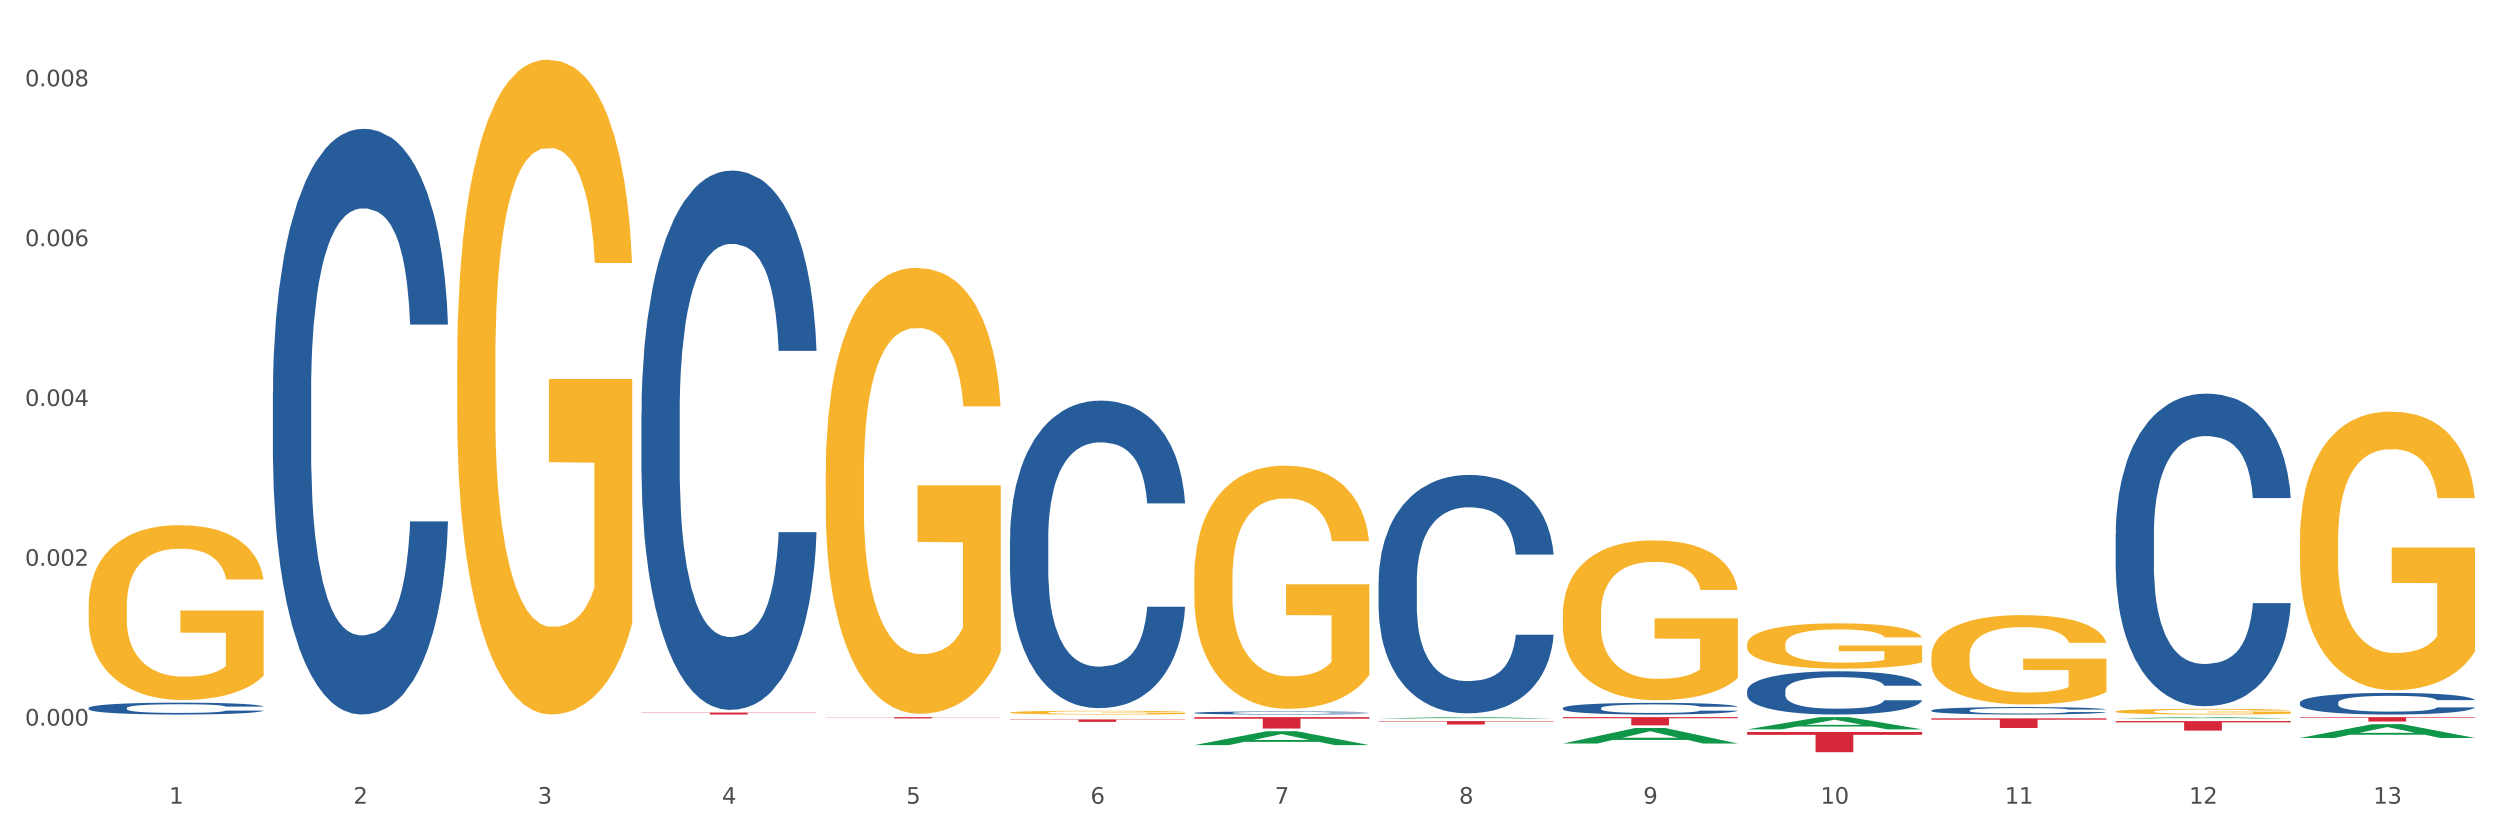 <?xml version="1.0" encoding="utf-8" standalone="no"?>
<!DOCTYPE svg PUBLIC "-//W3C//DTD SVG 1.1//EN"
  "http://www.w3.org/Graphics/SVG/1.1/DTD/svg11.dtd">
<svg xmlns:xlink="http://www.w3.org/1999/xlink" width="1080pt" height="360pt" viewBox="0 0 1080 360" xmlns="http://www.w3.org/2000/svg" version="1.1">
 <rect x="0" y="0" width="1080" height="360" fill="#333333" stroke="none"/>
 <defs>
  <style type="text/css">*{stroke-linejoin: round; stroke-linecap: butt}</style>
 </defs>
 <g id="figure_1">
  <g id="patch_1">
   <path d="M 0 360 
L 1080 360 
L 1080 0 
L 0 0 
z
" style="fill: #ffffff; stroke: #ffffff; stroke-linejoin: miter"/>
  </g>
  <g id="axes_1">
   <g id="matplotlib.axis_1">
    <g id="xtick_1">
     <g id="text_1">
      <!-- 1 -->
      <g style="fill: #4d4d4d" transform="translate(73.043 347.204) scale(0.096 -0.096)">
       <defs>
        <path id="DejaVuSans-31" d="M 794 531 
L 1825 531 
L 1825 4091 
L 703 3866 
L 703 4441 
L 1819 4666 
L 2450 4666 
L 2450 531 
L 3481 531 
L 3481 0 
L 794 0 
L 794 531 
z
" transform="scale(0.016)"/>
       </defs>
       <use xlink:href="#DejaVuSans-31"/>
      </g>
     </g>
    </g>
    <g id="xtick_2">
     <g id="text_2">
      <!-- 2 -->
      <g style="fill: #4d4d4d" transform="translate(152.65 347.204) scale(0.096 -0.096)">
       <defs>
        <path id="DejaVuSans-32" d="M 1228 531 
L 3431 531 
L 3431 0 
L 469 0 
L 469 531 
Q 828 903 1448 1529 
Q 2069 2156 2228 2338 
Q 2531 2678 2651 2914 
Q 2772 3150 2772 3378 
Q 2772 3750 2511 3984 
Q 2250 4219 1831 4219 
Q 1534 4219 1204 4116 
Q 875 4013 500 3803 
L 500 4441 
Q 881 4594 1212 4672 
Q 1544 4750 1819 4750 
Q 2544 4750 2975 4387 
Q 3406 4025 3406 3419 
Q 3406 3131 3298 2873 
Q 3191 2616 2906 2266 
Q 2828 2175 2409 1742 
Q 1991 1309 1228 531 
z
" transform="scale(0.016)"/>
       </defs>
       <use xlink:href="#DejaVuSans-32"/>
      </g>
     </g>
    </g>
    <g id="xtick_3">
     <g id="text_3">
      <!-- 3 -->
      <g style="fill: #4d4d4d" transform="translate(232.258 347.204) scale(0.096 -0.096)">
       <defs>
        <path id="DejaVuSans-33" d="M 2597 2516 
Q 3050 2419 3304 2112 
Q 3559 1806 3559 1356 
Q 3559 666 3084 287 
Q 2609 -91 1734 -91 
Q 1441 -91 1130 -33 
Q 819 25 488 141 
L 488 750 
Q 750 597 1062 519 
Q 1375 441 1716 441 
Q 2309 441 2620 675 
Q 2931 909 2931 1356 
Q 2931 1769 2642 2001 
Q 2353 2234 1838 2234 
L 1294 2234 
L 1294 2753 
L 1863 2753 
Q 2328 2753 2575 2939 
Q 2822 3125 2822 3475 
Q 2822 3834 2567 4026 
Q 2313 4219 1838 4219 
Q 1578 4219 1281 4162 
Q 984 4106 628 3988 
L 628 4550 
Q 988 4650 1302 4700 
Q 1616 4750 1894 4750 
Q 2613 4750 3031 4423 
Q 3450 4097 3450 3541 
Q 3450 3153 3228 2886 
Q 3006 2619 2597 2516 
z
" transform="scale(0.016)"/>
       </defs>
       <use xlink:href="#DejaVuSans-33"/>
      </g>
     </g>
    </g>
    <g id="xtick_4">
     <g id="text_4">
      <!-- 4 -->
      <g style="fill: #4d4d4d" transform="translate(311.865 347.204) scale(0.096 -0.096)">
       <defs>
        <path id="DejaVuSans-34" d="M 2419 4116 
L 825 1625 
L 2419 1625 
L 2419 4116 
z
M 2253 4666 
L 3047 4666 
L 3047 1625 
L 3713 1625 
L 3713 1100 
L 3047 1100 
L 3047 0 
L 2419 0 
L 2419 1100 
L 313 1100 
L 313 1709 
L 2253 4666 
z
" transform="scale(0.016)"/>
       </defs>
       <use xlink:href="#DejaVuSans-34"/>
      </g>
     </g>
    </g>
    <g id="xtick_5">
     <g id="text_5">
      <!-- 5 -->
      <g style="fill: #4d4d4d" transform="translate(391.473 347.204) scale(0.096 -0.096)">
       <defs>
        <path id="DejaVuSans-35" d="M 691 4666 
L 3169 4666 
L 3169 4134 
L 1269 4134 
L 1269 2991 
Q 1406 3038 1543 3061 
Q 1681 3084 1819 3084 
Q 2600 3084 3056 2656 
Q 3513 2228 3513 1497 
Q 3513 744 3044 326 
Q 2575 -91 1722 -91 
Q 1428 -91 1123 -41 
Q 819 9 494 109 
L 494 744 
Q 775 591 1075 516 
Q 1375 441 1709 441 
Q 2250 441 2565 725 
Q 2881 1009 2881 1497 
Q 2881 1984 2565 2268 
Q 2250 2553 1709 2553 
Q 1456 2553 1204 2497 
Q 953 2441 691 2322 
L 691 4666 
z
" transform="scale(0.016)"/>
       </defs>
       <use xlink:href="#DejaVuSans-35"/>
      </g>
     </g>
    </g>
    <g id="xtick_6">
     <g id="text_6">
      <!-- 6 -->
      <g style="fill: #4d4d4d" transform="translate(471.08 347.204) scale(0.096 -0.096)">
       <defs>
        <path id="DejaVuSans-36" d="M 2113 2584 
Q 1688 2584 1439 2293 
Q 1191 2003 1191 1497 
Q 1191 994 1439 701 
Q 1688 409 2113 409 
Q 2538 409 2786 701 
Q 3034 994 3034 1497 
Q 3034 2003 2786 2293 
Q 2538 2584 2113 2584 
z
M 3366 4563 
L 3366 3988 
Q 3128 4100 2886 4159 
Q 2644 4219 2406 4219 
Q 1781 4219 1451 3797 
Q 1122 3375 1075 2522 
Q 1259 2794 1537 2939 
Q 1816 3084 2150 3084 
Q 2853 3084 3261 2657 
Q 3669 2231 3669 1497 
Q 3669 778 3244 343 
Q 2819 -91 2113 -91 
Q 1303 -91 875 529 
Q 447 1150 447 2328 
Q 447 3434 972 4092 
Q 1497 4750 2381 4750 
Q 2619 4750 2861 4703 
Q 3103 4656 3366 4563 
z
" transform="scale(0.016)"/>
       </defs>
       <use xlink:href="#DejaVuSans-36"/>
      </g>
     </g>
    </g>
    <g id="xtick_7">
     <g id="text_7">
      <!-- 7 -->
      <g style="fill: #4d4d4d" transform="translate(550.688 347.204) scale(0.096 -0.096)">
       <defs>
        <path id="DejaVuSans-37" d="M 525 4666 
L 3525 4666 
L 3525 4397 
L 1831 0 
L 1172 0 
L 2766 4134 
L 525 4134 
L 525 4666 
z
" transform="scale(0.016)"/>
       </defs>
       <use xlink:href="#DejaVuSans-37"/>
      </g>
     </g>
    </g>
    <g id="xtick_8">
     <g id="text_8">
      <!-- 8 -->
      <g style="fill: #4d4d4d" transform="translate(630.295 347.204) scale(0.096 -0.096)">
       <defs>
        <path id="DejaVuSans-38" d="M 2034 2216 
Q 1584 2216 1326 1975 
Q 1069 1734 1069 1313 
Q 1069 891 1326 650 
Q 1584 409 2034 409 
Q 2484 409 2743 651 
Q 3003 894 3003 1313 
Q 3003 1734 2745 1975 
Q 2488 2216 2034 2216 
z
M 1403 2484 
Q 997 2584 770 2862 
Q 544 3141 544 3541 
Q 544 4100 942 4425 
Q 1341 4750 2034 4750 
Q 2731 4750 3128 4425 
Q 3525 4100 3525 3541 
Q 3525 3141 3298 2862 
Q 3072 2584 2669 2484 
Q 3125 2378 3379 2068 
Q 3634 1759 3634 1313 
Q 3634 634 3220 271 
Q 2806 -91 2034 -91 
Q 1263 -91 848 271 
Q 434 634 434 1313 
Q 434 1759 690 2068 
Q 947 2378 1403 2484 
z
M 1172 3481 
Q 1172 3119 1398 2916 
Q 1625 2713 2034 2713 
Q 2441 2713 2670 2916 
Q 2900 3119 2900 3481 
Q 2900 3844 2670 4047 
Q 2441 4250 2034 4250 
Q 1625 4250 1398 4047 
Q 1172 3844 1172 3481 
z
" transform="scale(0.016)"/>
       </defs>
       <use xlink:href="#DejaVuSans-38"/>
      </g>
     </g>
    </g>
    <g id="xtick_9">
     <g id="text_9">
      <!-- 9 -->
      <g style="fill: #4d4d4d" transform="translate(709.902 347.204) scale(0.096 -0.096)">
       <defs>
        <path id="DejaVuSans-39" d="M 703 97 
L 703 672 
Q 941 559 1184 500 
Q 1428 441 1663 441 
Q 2288 441 2617 861 
Q 2947 1281 2994 2138 
Q 2813 1869 2534 1725 
Q 2256 1581 1919 1581 
Q 1219 1581 811 2004 
Q 403 2428 403 3163 
Q 403 3881 828 4315 
Q 1253 4750 1959 4750 
Q 2769 4750 3195 4129 
Q 3622 3509 3622 2328 
Q 3622 1225 3098 567 
Q 2575 -91 1691 -91 
Q 1453 -91 1209 -44 
Q 966 3 703 97 
z
M 1959 2075 
Q 2384 2075 2632 2365 
Q 2881 2656 2881 3163 
Q 2881 3666 2632 3958 
Q 2384 4250 1959 4250 
Q 1534 4250 1286 3958 
Q 1038 3666 1038 3163 
Q 1038 2656 1286 2365 
Q 1534 2075 1959 2075 
z
" transform="scale(0.016)"/>
       </defs>
       <use xlink:href="#DejaVuSans-39"/>
      </g>
     </g>
    </g>
    <g id="xtick_10">
     <g id="text_10">
      <!-- 10 -->
      <g style="fill: #4d4d4d" transform="translate(786.456 347.204) scale(0.096 -0.096)">
       <defs>
        <path id="DejaVuSans-30" d="M 2034 4250 
Q 1547 4250 1301 3770 
Q 1056 3291 1056 2328 
Q 1056 1369 1301 889 
Q 1547 409 2034 409 
Q 2525 409 2770 889 
Q 3016 1369 3016 2328 
Q 3016 3291 2770 3770 
Q 2525 4250 2034 4250 
z
M 2034 4750 
Q 2819 4750 3233 4129 
Q 3647 3509 3647 2328 
Q 3647 1150 3233 529 
Q 2819 -91 2034 -91 
Q 1250 -91 836 529 
Q 422 1150 422 2328 
Q 422 3509 836 4129 
Q 1250 4750 2034 4750 
z
" transform="scale(0.016)"/>
       </defs>
       <use xlink:href="#DejaVuSans-31"/>
       <use xlink:href="#DejaVuSans-30" transform="translate(63.623 0)"/>
      </g>
     </g>
    </g>
    <g id="xtick_11">
     <g id="text_11">
      <!-- 11 -->
      <g style="fill: #4d4d4d" transform="translate(866.063 347.204) scale(0.096 -0.096)">
       <use xlink:href="#DejaVuSans-31"/>
       <use xlink:href="#DejaVuSans-31" transform="translate(63.623 0)"/>
      </g>
     </g>
    </g>
    <g id="xtick_12">
     <g id="text_12">
      <!-- 12 -->
      <g style="fill: #4d4d4d" transform="translate(945.671 347.204) scale(0.096 -0.096)">
       <use xlink:href="#DejaVuSans-31"/>
       <use xlink:href="#DejaVuSans-32" transform="translate(63.623 0)"/>
      </g>
     </g>
    </g>
    <g id="xtick_13">
     <g id="text_13">
      <!-- 13 -->
      <g style="fill: #4d4d4d" transform="translate(1025.278 347.204) scale(0.096 -0.096)">
       <use xlink:href="#DejaVuSans-31"/>
       <use xlink:href="#DejaVuSans-33" transform="translate(63.623 0)"/>
      </g>
     </g>
    </g>
    <g id="xtick_14"/>
    <g id="xtick_15"/>
    <g id="xtick_16"/>
    <g id="xtick_17"/>
    <g id="xtick_18"/>
    <g id="xtick_19"/>
    <g id="xtick_20"/>
    <g id="xtick_21"/>
    <g id="xtick_22"/>
    <g id="xtick_23"/>
    <g id="xtick_24"/>
    <g id="xtick_25"/>
   </g>
   <g id="matplotlib.axis_2">
    <g id="ytick_1">
     <g id="text_14">
      <!-- 0.000 -->
      <g style="fill: #4d4d4d" transform="translate(10.8 313.456) scale(0.096 -0.096)">
       <defs>
        <path id="DejaVuSans-2e" d="M 684 794 
L 1344 794 
L 1344 0 
L 684 0 
L 684 794 
z
" transform="scale(0.016)"/>
       </defs>
       <use xlink:href="#DejaVuSans-30"/>
       <use xlink:href="#DejaVuSans-2e" transform="translate(63.623 0)"/>
       <use xlink:href="#DejaVuSans-30" transform="translate(95.41 0)"/>
       <use xlink:href="#DejaVuSans-30" transform="translate(159.033 0)"/>
       <use xlink:href="#DejaVuSans-30" transform="translate(222.656 0)"/>
      </g>
     </g>
    </g>
    <g id="ytick_2">
     <g id="text_15">
      <!-- 0.002 -->
      <g style="fill: #4d4d4d" transform="translate(10.8 244.416) scale(0.096 -0.096)">
       <use xlink:href="#DejaVuSans-30"/>
       <use xlink:href="#DejaVuSans-2e" transform="translate(63.623 0)"/>
       <use xlink:href="#DejaVuSans-30" transform="translate(95.41 0)"/>
       <use xlink:href="#DejaVuSans-30" transform="translate(159.033 0)"/>
       <use xlink:href="#DejaVuSans-32" transform="translate(222.656 0)"/>
      </g>
     </g>
    </g>
    <g id="ytick_3">
     <g id="text_16">
      <!-- 0.004 -->
      <g style="fill: #4d4d4d" transform="translate(10.8 175.377) scale(0.096 -0.096)">
       <use xlink:href="#DejaVuSans-30"/>
       <use xlink:href="#DejaVuSans-2e" transform="translate(63.623 0)"/>
       <use xlink:href="#DejaVuSans-30" transform="translate(95.41 0)"/>
       <use xlink:href="#DejaVuSans-30" transform="translate(159.033 0)"/>
       <use xlink:href="#DejaVuSans-34" transform="translate(222.656 0)"/>
      </g>
     </g>
    </g>
    <g id="ytick_4">
     <g id="text_17">
      <!-- 0.006 -->
      <g style="fill: #4d4d4d" transform="translate(10.8 106.338) scale(0.096 -0.096)">
       <use xlink:href="#DejaVuSans-30"/>
       <use xlink:href="#DejaVuSans-2e" transform="translate(63.623 0)"/>
       <use xlink:href="#DejaVuSans-30" transform="translate(95.41 0)"/>
       <use xlink:href="#DejaVuSans-30" transform="translate(159.033 0)"/>
       <use xlink:href="#DejaVuSans-36" transform="translate(222.656 0)"/>
      </g>
     </g>
    </g>
    <g id="ytick_5">
     <g id="text_18">
      <!-- 0.008 -->
      <g style="fill: #4d4d4d" transform="translate(10.8 37.299) scale(0.096 -0.096)">
       <use xlink:href="#DejaVuSans-30"/>
       <use xlink:href="#DejaVuSans-2e" transform="translate(63.623 0)"/>
       <use xlink:href="#DejaVuSans-30" transform="translate(95.41 0)"/>
       <use xlink:href="#DejaVuSans-30" transform="translate(159.033 0)"/>
       <use xlink:href="#DejaVuSans-38" transform="translate(222.656 0)"/>
      </g>
     </g>
    </g>
    <g id="ytick_6"/>
    <g id="ytick_7"/>
    <g id="ytick_8"/>
    <g id="ytick_9"/>
   </g>
   <g id="PolyCollection_1">
    <path d="M 515.928 321.89 
L 516.006 321.884 
L 547.192 315.873 
L 560.135 315.867 
L 591.555 321.901 
L 576.586 321.901 
L 569.803 320.496 
L 537.603 320.496 
L 537.369 320.519 
L 530.819 321.901 
L 515.928 321.901 
L 515.928 321.89 
L 541.657 319.657 
L 565.748 319.652 
L 553.819 317.153 
L 553.664 317.142 
L 553.508 317.159 
L 541.579 319.652 
L 541.657 319.657 
L 515.928 321.89 
z
" clip-path="url(#p4db067d74a)" style="fill: #109648"/>
    <path d="M 515.928 249.715 
L 516.017 249.62 
L 516.017 246.166 
L 516.196 243.192 
L 517.089 235.997 
L 518.428 230.048 
L 519.41 226.883 
L 520.392 224.292 
L 521.553 221.702 
L 522.982 219.016 
L 525.571 215.082 
L 527.178 213.068 
L 529.143 210.957 
L 532.714 207.887 
L 535.303 206.16 
L 537.982 204.721 
L 542.357 202.994 
L 545.214 202.227 
L 548.25 201.651 
L 551.911 201.268 
L 554.679 201.172 
L 560.751 201.459 
L 565.929 202.323 
L 568.429 202.994 
L 571.644 204.146 
L 573.34 204.913 
L 576.108 206.448 
L 578.965 208.463 
L 580.93 210.19 
L 583.876 213.451 
L 586.108 216.713 
L 588.162 220.743 
L 589.234 223.525 
L 590.037 226.115 
L 590.751 229.089 
L 591.466 233.79 
L 575.394 233.79 
L 574.769 230.432 
L 573.787 227.266 
L 572.358 224.196 
L 571.108 222.278 
L 568.965 219.879 
L 567.001 218.344 
L 564.947 217.193 
L 562.447 216.234 
L 560.483 215.754 
L 557.715 215.37 
L 552.268 215.466 
L 548.607 216.234 
L 546.107 217.193 
L 544.5 218.056 
L 543.072 219.016 
L 541.464 220.359 
L 539.589 222.374 
L 538.25 224.196 
L 536.911 226.499 
L 535.839 228.801 
L 534.857 231.488 
L 534.053 234.366 
L 533.428 237.34 
L 532.893 240.985 
L 532.446 247.029 
L 532.446 260.173 
L 532.625 263.147 
L 533.071 267.08 
L 533.607 270.054 
L 534.5 273.604 
L 535.303 276.002 
L 536.821 279.456 
L 538.518 282.334 
L 539.857 284.157 
L 541.197 285.692 
L 543.518 287.802 
L 546.107 289.529 
L 548.34 290.584 
L 551.375 291.544 
L 553.429 291.928 
L 555.215 292.119 
L 559.59 292.119 
L 562.715 291.832 
L 566.197 291.16 
L 568.876 290.297 
L 571.108 289.241 
L 573.608 287.514 
L 575.215 285.884 
L 575.215 265.833 
L 555.572 265.737 
L 555.572 252.402 
L 591.555 252.402 
L 591.555 291.544 
L 590.037 293.559 
L 588.341 295.381 
L 586.555 297.012 
L 583.876 299.027 
L 580.662 300.946 
L 577.805 302.289 
L 574.769 303.44 
L 571.197 304.495 
L 566.554 305.455 
L 563.697 305.838 
L 560.126 306.126 
L 555.929 306.222 
L 552.268 306.03 
L 548.697 305.551 
L 544.947 304.687 
L 541.286 303.44 
L 538.518 302.193 
L 535.75 300.658 
L 532.803 298.643 
L 530.482 296.724 
L 528.696 294.998 
L 526.732 292.791 
L 524.589 289.913 
L 522.982 287.323 
L 521.553 284.636 
L 520.035 281.183 
L 518.964 278.209 
L 517.892 274.467 
L 517.267 271.685 
L 516.553 267.368 
L 516.017 261.324 
L 515.928 249.715 
z
" clip-path="url(#p4db067d74a)" style="fill: #f7b32b"/>
    <path d="M 675.143 265.346 
L 675.232 265.283 
L 675.232 263.013 
L 675.411 261.058 
L 676.304 256.329 
L 677.643 252.419 
L 678.625 250.338 
L 679.607 248.636 
L 680.768 246.933 
L 682.197 245.167 
L 684.786 242.582 
L 686.393 241.258 
L 688.358 239.87 
L 691.929 237.852 
L 694.518 236.717 
L 697.197 235.771 
L 701.572 234.636 
L 704.429 234.132 
L 707.465 233.754 
L 711.126 233.501 
L 713.894 233.438 
L 719.966 233.627 
L 725.144 234.195 
L 727.644 234.636 
L 730.859 235.393 
L 732.555 235.898 
L 735.323 236.906 
L 738.18 238.231 
L 740.145 239.366 
L 743.091 241.51 
L 745.323 243.654 
L 747.377 246.302 
L 748.449 248.131 
L 749.252 249.834 
L 749.966 251.788 
L 750.681 254.878 
L 734.609 254.878 
L 733.984 252.671 
L 733.002 250.59 
L 731.573 248.572 
L 730.323 247.311 
L 728.18 245.735 
L 726.216 244.726 
L 724.162 243.969 
L 721.662 243.339 
L 719.698 243.023 
L 716.93 242.771 
L 711.483 242.834 
L 707.822 243.339 
L 705.322 243.969 
L 703.715 244.537 
L 702.287 245.167 
L 700.679 246.05 
L 698.804 247.374 
L 697.465 248.572 
L 696.126 250.086 
L 695.054 251.599 
L 694.072 253.365 
L 693.268 255.257 
L 692.643 257.212 
L 692.108 259.608 
L 691.661 263.581 
L 691.661 272.22 
L 691.84 274.174 
L 692.286 276.76 
L 692.822 278.715 
L 693.715 281.048 
L 694.518 282.624 
L 696.036 284.895 
L 697.733 286.786 
L 699.072 287.984 
L 700.411 288.993 
L 702.733 290.381 
L 705.322 291.516 
L 707.555 292.209 
L 710.59 292.84 
L 712.644 293.092 
L 714.43 293.218 
L 718.805 293.218 
L 721.93 293.029 
L 725.412 292.588 
L 728.091 292.02 
L 730.323 291.327 
L 732.823 290.192 
L 734.43 289.12 
L 734.43 275.94 
L 714.787 275.877 
L 714.787 267.112 
L 750.77 267.112 
L 750.77 292.84 
L 749.252 294.164 
L 747.556 295.362 
L 745.77 296.434 
L 743.091 297.759 
L 739.877 299.02 
L 737.02 299.903 
L 733.984 300.659 
L 730.412 301.353 
L 725.769 301.984 
L 722.912 302.236 
L 719.341 302.425 
L 715.144 302.488 
L 711.483 302.362 
L 707.912 302.047 
L 704.162 301.479 
L 700.501 300.659 
L 697.733 299.84 
L 694.965 298.831 
L 692.018 297.506 
L 689.697 296.245 
L 687.911 295.11 
L 685.947 293.66 
L 683.804 291.768 
L 682.197 290.065 
L 680.768 288.3 
L 679.25 286.03 
L 678.179 284.075 
L 677.107 281.615 
L 676.482 279.787 
L 675.768 276.949 
L 675.232 272.976 
L 675.143 265.346 
z
" clip-path="url(#p4db067d74a)" style="fill: #f7b32b"/>
    <path d="M 754.75 278.329 
L 754.84 278.311 
L 754.84 277.667 
L 755.018 277.113 
L 755.911 275.772 
L 757.25 274.663 
L 758.233 274.073 
L 759.215 273.591 
L 760.376 273.108 
L 761.804 272.607 
L 764.394 271.874 
L 766.001 271.499 
L 767.965 271.106 
L 771.537 270.533 
L 774.126 270.212 
L 776.805 269.943 
L 781.18 269.622 
L 784.037 269.479 
L 787.073 269.371 
L 790.734 269.3 
L 793.501 269.282 
L 799.573 269.336 
L 804.752 269.497 
L 807.252 269.622 
L 810.466 269.836 
L 812.163 269.979 
L 814.931 270.265 
L 817.788 270.641 
L 819.752 270.963 
L 822.699 271.57 
L 824.931 272.178 
L 826.985 272.929 
L 828.056 273.448 
L 828.86 273.93 
L 829.574 274.485 
L 830.288 275.361 
L 814.216 275.361 
L 813.591 274.735 
L 812.609 274.145 
L 811.181 273.573 
L 809.931 273.215 
L 807.788 272.768 
L 805.823 272.482 
L 803.77 272.268 
L 801.27 272.089 
L 799.305 272 
L 796.537 271.928 
L 791.091 271.946 
L 787.43 272.089 
L 784.93 272.268 
L 783.323 272.429 
L 781.894 272.607 
L 780.287 272.858 
L 778.412 273.233 
L 777.072 273.573 
L 775.733 274.002 
L 774.662 274.431 
L 773.68 274.932 
L 772.876 275.468 
L 772.251 276.022 
L 771.715 276.702 
L 771.269 277.828 
L 771.269 280.277 
L 771.447 280.832 
L 771.894 281.565 
L 772.429 282.119 
L 773.322 282.78 
L 774.126 283.227 
L 775.644 283.871 
L 777.34 284.407 
L 778.68 284.747 
L 780.019 285.033 
L 782.34 285.426 
L 784.93 285.748 
L 787.162 285.945 
L 790.198 286.124 
L 792.251 286.195 
L 794.037 286.231 
L 798.412 286.231 
L 801.537 286.177 
L 805.02 286.052 
L 807.698 285.891 
L 809.931 285.695 
L 812.431 285.373 
L 814.038 285.069 
L 814.038 281.332 
L 794.394 281.314 
L 794.394 278.829 
L 830.378 278.829 
L 830.378 286.124 
L 828.86 286.499 
L 827.163 286.839 
L 825.377 287.143 
L 822.699 287.518 
L 819.484 287.876 
L 816.627 288.126 
L 813.591 288.341 
L 810.02 288.537 
L 805.377 288.716 
L 802.52 288.788 
L 798.948 288.841 
L 794.752 288.859 
L 791.091 288.823 
L 787.519 288.734 
L 783.769 288.573 
L 780.108 288.341 
L 777.34 288.108 
L 774.572 287.822 
L 771.626 287.447 
L 769.304 287.089 
L 767.519 286.767 
L 765.554 286.356 
L 763.411 285.82 
L 761.804 285.337 
L 760.376 284.836 
L 758.858 284.193 
L 757.786 283.638 
L 756.715 282.941 
L 756.09 282.423 
L 755.375 281.618 
L 754.84 280.492 
L 754.75 278.329 
z
" clip-path="url(#p4db067d74a)" style="fill: #f7b32b"/>
    <path d="M 834.358 283.561 
L 834.447 283.526 
L 834.447 282.258 
L 834.626 281.165 
L 835.519 278.523 
L 836.858 276.338 
L 837.84 275.175 
L 838.822 274.224 
L 839.983 273.273 
L 841.412 272.286 
L 844.001 270.841 
L 845.608 270.101 
L 847.573 269.326 
L 851.144 268.199 
L 853.733 267.565 
L 856.412 267.036 
L 860.787 266.402 
L 863.644 266.12 
L 866.68 265.908 
L 870.341 265.768 
L 873.109 265.732 
L 879.181 265.838 
L 884.359 266.155 
L 886.859 266.402 
L 890.074 266.825 
L 891.77 267.106 
L 894.538 267.67 
L 897.395 268.41 
L 899.36 269.044 
L 902.306 270.242 
L 904.538 271.44 
L 906.592 272.92 
L 907.664 273.942 
L 908.467 274.893 
L 909.181 275.986 
L 909.896 277.712 
L 893.824 277.712 
L 893.199 276.479 
L 892.217 275.316 
L 890.788 274.189 
L 889.538 273.484 
L 887.395 272.603 
L 885.431 272.039 
L 883.377 271.617 
L 880.877 271.264 
L 878.913 271.088 
L 876.145 270.947 
L 870.698 270.982 
L 867.037 271.264 
L 864.537 271.617 
L 862.93 271.934 
L 861.502 272.286 
L 859.894 272.779 
L 858.019 273.519 
L 856.68 274.189 
L 855.341 275.034 
L 854.269 275.88 
L 853.287 276.867 
L 852.483 277.924 
L 851.858 279.016 
L 851.323 280.355 
L 850.876 282.575 
L 850.876 287.402 
L 851.055 288.494 
L 851.501 289.939 
L 852.037 291.031 
L 852.93 292.335 
L 853.733 293.216 
L 855.251 294.484 
L 856.948 295.541 
L 858.287 296.211 
L 859.626 296.775 
L 861.948 297.55 
L 864.537 298.184 
L 866.77 298.572 
L 869.805 298.924 
L 871.859 299.065 
L 873.645 299.135 
L 878.02 299.135 
L 881.145 299.03 
L 884.627 298.783 
L 887.306 298.466 
L 889.538 298.078 
L 892.038 297.444 
L 893.645 296.845 
L 893.645 289.481 
L 874.002 289.446 
L 874.002 284.548 
L 909.985 284.548 
L 909.985 298.924 
L 908.467 299.664 
L 906.771 300.333 
L 904.985 300.932 
L 902.306 301.672 
L 899.092 302.377 
L 896.235 302.87 
L 893.199 303.293 
L 889.627 303.681 
L 884.984 304.033 
L 882.127 304.174 
L 878.556 304.28 
L 874.359 304.315 
L 870.698 304.245 
L 867.127 304.068 
L 863.377 303.751 
L 859.716 303.293 
L 856.948 302.835 
L 854.18 302.271 
L 851.233 301.531 
L 848.912 300.827 
L 847.126 300.193 
L 845.162 299.382 
L 843.019 298.325 
L 841.412 297.374 
L 839.983 296.387 
L 838.465 295.119 
L 837.394 294.026 
L 836.322 292.652 
L 835.697 291.63 
L 834.983 290.045 
L 834.447 287.825 
L 834.358 283.561 
z
" clip-path="url(#p4db067d74a)" style="fill: #f7b32b"/>
    <path d="M 913.965 307.35 
L 914.055 307.348 
L 914.055 307.267 
L 914.233 307.198 
L 915.126 307.029 
L 916.465 306.89 
L 917.448 306.816 
L 918.43 306.756 
L 919.591 306.695 
L 921.019 306.632 
L 923.609 306.54 
L 925.216 306.493 
L 927.18 306.444 
L 930.752 306.372 
L 933.341 306.331 
L 936.02 306.298 
L 940.395 306.257 
L 943.252 306.239 
L 946.288 306.226 
L 949.949 306.217 
L 952.716 306.215 
L 958.788 306.222 
L 963.967 306.242 
L 966.467 306.257 
L 969.681 306.284 
L 971.378 306.302 
L 974.146 306.338 
L 977.003 306.385 
L 978.967 306.426 
L 981.914 306.502 
L 984.146 306.578 
L 986.2 306.673 
L 987.271 306.738 
L 988.075 306.798 
L 988.789 306.868 
L 989.503 306.978 
L 973.431 306.978 
L 972.806 306.899 
L 971.824 306.825 
L 970.396 306.753 
L 969.146 306.708 
L 967.003 306.652 
L 965.038 306.616 
L 962.985 306.59 
L 960.485 306.567 
L 958.52 306.556 
L 955.752 306.547 
L 950.306 306.549 
L 946.645 306.567 
L 944.145 306.59 
L 942.538 306.61 
L 941.109 306.632 
L 939.502 306.664 
L 937.627 306.711 
L 936.287 306.753 
L 934.948 306.807 
L 933.877 306.861 
L 932.894 306.924 
L 932.091 306.991 
L 931.466 307.061 
L 930.93 307.146 
L 930.484 307.287 
L 930.484 307.595 
L 930.662 307.664 
L 931.109 307.756 
L 931.644 307.826 
L 932.537 307.909 
L 933.341 307.965 
L 934.859 308.046 
L 936.555 308.113 
L 937.895 308.156 
L 939.234 308.192 
L 941.555 308.241 
L 944.145 308.282 
L 946.377 308.306 
L 949.413 308.329 
L 951.466 308.338 
L 953.252 308.342 
L 957.627 308.342 
L 960.752 308.335 
L 964.235 308.32 
L 966.913 308.3 
L 969.146 308.275 
L 971.646 308.234 
L 973.253 308.196 
L 973.253 307.727 
L 953.609 307.725 
L 953.609 307.413 
L 989.593 307.413 
L 989.593 308.329 
L 988.075 308.376 
L 986.378 308.418 
L 984.592 308.457 
L 981.914 308.504 
L 978.699 308.549 
L 975.842 308.58 
L 972.806 308.607 
L 969.235 308.632 
L 964.592 308.654 
L 961.735 308.663 
L 958.163 308.67 
L 953.967 308.672 
L 950.306 308.668 
L 946.734 308.656 
L 942.984 308.636 
L 939.323 308.607 
L 936.555 308.578 
L 933.787 308.542 
L 930.841 308.495 
L 928.519 308.45 
L 926.734 308.41 
L 924.769 308.358 
L 922.626 308.291 
L 921.019 308.23 
L 919.591 308.167 
L 918.073 308.086 
L 917.001 308.017 
L 915.93 307.929 
L 915.305 307.864 
L 914.59 307.763 
L 914.055 307.622 
L 913.965 307.35 
z
" clip-path="url(#p4db067d74a)" style="fill: #f7b32b"/>
    <path d="M 993.573 233.448 
L 993.662 233.338 
L 993.662 229.38 
L 993.841 225.972 
L 994.734 217.726 
L 996.073 210.91 
L 997.055 207.282 
L 998.037 204.314 
L 999.198 201.345 
L 1000.627 198.267 
L 1003.216 193.76 
L 1004.823 191.451 
L 1006.788 189.032 
L 1010.359 185.514 
L 1012.948 183.535 
L 1015.627 181.886 
L 1020.002 179.907 
L 1022.859 179.028 
L 1025.895 178.368 
L 1029.556 177.928 
L 1032.324 177.818 
L 1038.396 178.148 
L 1043.574 179.138 
L 1046.074 179.907 
L 1049.289 181.226 
L 1050.985 182.106 
L 1053.753 183.865 
L 1056.61 186.174 
L 1058.575 188.153 
L 1061.521 191.891 
L 1063.753 195.629 
L 1065.807 200.246 
L 1066.879 203.434 
L 1067.682 206.403 
L 1068.396 209.811 
L 1069.111 215.198 
L 1053.039 215.198 
L 1052.414 211.35 
L 1051.432 207.722 
L 1050.003 204.204 
L 1048.753 202.005 
L 1046.61 199.257 
L 1044.646 197.498 
L 1042.592 196.178 
L 1040.092 195.079 
L 1038.128 194.529 
L 1035.36 194.089 
L 1029.913 194.199 
L 1026.252 195.079 
L 1023.752 196.178 
L 1022.145 197.168 
L 1020.717 198.267 
L 1019.109 199.806 
L 1017.234 202.115 
L 1015.895 204.204 
L 1014.556 206.842 
L 1013.484 209.481 
L 1012.502 212.559 
L 1011.698 215.858 
L 1011.073 219.266 
L 1010.538 223.443 
L 1010.091 230.37 
L 1010.091 245.431 
L 1010.27 248.84 
L 1010.716 253.347 
L 1011.252 256.755 
L 1012.145 260.823 
L 1012.948 263.571 
L 1014.466 267.529 
L 1016.163 270.828 
L 1017.502 272.916 
L 1018.841 274.675 
L 1021.163 277.094 
L 1023.752 279.073 
L 1025.985 280.282 
L 1029.02 281.382 
L 1031.074 281.822 
L 1032.86 282.041 
L 1037.235 282.041 
L 1040.36 281.712 
L 1043.842 280.942 
L 1046.521 279.953 
L 1048.753 278.743 
L 1051.253 276.764 
L 1052.86 274.895 
L 1052.86 251.918 
L 1033.217 251.808 
L 1033.217 236.526 
L 1069.2 236.526 
L 1069.2 281.382 
L 1067.682 283.69 
L 1065.986 285.779 
L 1064.2 287.648 
L 1061.521 289.957 
L 1058.307 292.156 
L 1055.45 293.695 
L 1052.414 295.014 
L 1048.842 296.224 
L 1044.199 297.323 
L 1041.342 297.763 
L 1037.771 298.093 
L 1033.574 298.203 
L 1029.913 297.983 
L 1026.342 297.433 
L 1022.592 296.444 
L 1018.931 295.014 
L 1016.163 293.585 
L 1013.395 291.826 
L 1010.448 289.517 
L 1008.127 287.319 
L 1006.341 285.34 
L 1004.377 282.811 
L 1002.234 279.513 
L 1000.627 276.544 
L 999.198 273.466 
L 997.68 269.508 
L 996.609 266.1 
L 995.537 261.812 
L 994.912 258.624 
L 994.198 253.677 
L 993.662 246.751 
L 993.573 233.448 
z
" clip-path="url(#p4db067d74a)" style="fill: #f7b32b"/>
    <path d="M 277.105 307.82 
L 352.733 307.82 
L 352.733 307.939 
L 322.984 307.94 
L 322.984 308.672 
L 306.675 308.672 
L 306.675 307.94 
L 277.105 307.939 
L 277.105 307.821 
L 277.105 307.82 
z
" clip-path="url(#p4db067d74a)" style="fill: #d62839"/>
    <path d="M 356.713 309.808 
L 432.34 309.808 
L 432.34 309.886 
L 402.591 309.886 
L 402.591 310.366 
L 386.283 310.366 
L 386.283 309.886 
L 356.713 309.886 
L 356.713 309.809 
L 356.713 309.808 
z
" clip-path="url(#p4db067d74a)" style="fill: #d62839"/>
    <path d="M 436.32 310.784 
L 511.948 310.784 
L 511.948 310.931 
L 482.199 310.932 
L 482.199 311.835 
L 465.89 311.835 
L 465.89 310.932 
L 436.32 310.931 
L 436.32 310.785 
L 436.32 310.784 
z
" clip-path="url(#p4db067d74a)" style="fill: #d62839"/>
    <path d="M 515.928 309.808 
L 591.555 309.808 
L 591.555 310.492 
L 561.806 310.497 
L 561.806 314.731 
L 545.498 314.731 
L 545.498 310.497 
L 515.928 310.492 
L 515.928 309.813 
L 515.928 309.808 
z
" clip-path="url(#p4db067d74a)" style="fill: #d62839"/>
    <path d="M 595.535 311.504 
L 671.163 311.504 
L 671.163 311.711 
L 641.413 311.713 
L 641.413 312.997 
L 625.105 312.997 
L 625.105 311.713 
L 595.535 311.711 
L 595.535 311.505 
L 595.535 311.504 
z
" clip-path="url(#p4db067d74a)" style="fill: #d62839"/>
    <path d="M 675.143 309.808 
L 750.77 309.808 
L 750.77 310.3 
L 721.021 310.303 
L 721.021 313.348 
L 704.713 313.348 
L 704.713 310.303 
L 675.143 310.3 
L 675.143 309.812 
L 675.143 309.808 
z
" clip-path="url(#p4db067d74a)" style="fill: #d62839"/>
    <path d="M 754.75 316.236 
L 830.378 316.236 
L 830.378 317.447 
L 800.628 317.455 
L 800.628 324.95 
L 784.32 324.95 
L 784.32 317.455 
L 754.75 317.447 
L 754.75 316.244 
L 754.75 316.236 
z
" clip-path="url(#p4db067d74a)" style="fill: #d62839"/>
    <path d="M 834.358 310.327 
L 909.985 310.327 
L 909.985 310.907 
L 880.236 310.911 
L 880.236 314.502 
L 863.928 314.502 
L 863.928 310.911 
L 834.358 310.907 
L 834.358 310.331 
L 834.358 310.327 
z
" clip-path="url(#p4db067d74a)" style="fill: #d62839"/>
    <path d="M 993.573 309.808 
L 1069.2 309.808 
L 1069.2 310.071 
L 1039.451 310.073 
L 1039.451 311.7 
L 1023.143 311.7 
L 1023.143 310.073 
L 993.573 310.071 
L 993.573 309.81 
L 993.573 309.808 
z
" clip-path="url(#p4db067d74a)" style="fill: #d62839"/>
    <path d="M 38.283 305.85 
L 38.372 305.845 
L 38.372 305.714 
L 38.641 305.537 
L 39.624 305.209 
L 40.875 304.961 
L 43.021 304.671 
L 44.183 304.549 
L 45.703 304.413 
L 48.831 304.193 
L 52.407 304.006 
L 54.91 303.903 
L 56.788 303.838 
L 60.989 303.721 
L 63.403 303.669 
L 65.906 303.627 
L 68.051 303.599 
L 71.627 303.566 
L 74.487 303.552 
L 77.795 303.548 
L 80.566 303.552 
L 84.231 303.571 
L 89.595 303.627 
L 91.651 303.66 
L 94.422 303.716 
L 97.283 303.791 
L 99.607 303.866 
L 102.289 303.973 
L 105.06 304.114 
L 107.742 304.292 
L 109.619 304.456 
L 111.139 304.629 
L 112.48 304.839 
L 113.463 305.069 
L 113.91 305.26 
L 97.551 305.26 
L 97.104 305.087 
L 96.21 304.9 
L 95.316 304.774 
L 94.333 304.671 
L 92.813 304.554 
L 91.472 304.479 
L 89.237 304.39 
L 87.181 304.334 
L 85.483 304.301 
L 83.427 304.273 
L 79.047 304.245 
L 75.918 304.245 
L 73.951 304.254 
L 71.537 304.278 
L 69.481 304.31 
L 67.068 304.367 
L 65.191 304.427 
L 63.313 304.507 
L 62.241 304.563 
L 60.631 304.666 
L 59.559 304.75 
L 58.128 304.895 
L 57.324 304.998 
L 55.894 305.265 
L 55.268 305.462 
L 55 305.597 
L 54.821 305.747 
L 54.821 306.477 
L 55.357 306.805 
L 55.804 306.945 
L 56.519 307.104 
L 57.86 307.31 
L 59.827 307.511 
L 61.883 307.657 
L 63.581 307.745 
L 65.191 307.811 
L 66.8 307.862 
L 68.766 307.909 
L 70.375 307.937 
L 72.789 307.965 
L 75.65 307.979 
L 77.884 307.979 
L 82.444 307.956 
L 84.5 307.933 
L 86.466 307.9 
L 88.612 307.848 
L 90.31 307.792 
L 91.293 307.75 
L 92.903 307.661 
L 94.154 307.568 
L 95.227 307.46 
L 95.942 307.366 
L 96.747 307.226 
L 97.372 307.067 
L 97.551 306.983 
L 113.91 306.983 
L 113.553 307.151 
L 112.927 307.315 
L 111.675 307.535 
L 110.692 307.661 
L 109.172 307.816 
L 107.563 307.947 
L 105.328 308.092 
L 103.272 308.199 
L 101.127 308.293 
L 98.803 308.377 
L 94.601 308.494 
L 93.081 308.527 
L 89.863 308.583 
L 87.36 308.616 
L 83.695 308.649 
L 79.94 308.667 
L 76.007 308.672 
L 72.521 308.663 
L 68.677 308.635 
L 66.263 308.607 
L 63.581 308.564 
L 60.453 308.499 
L 57.503 308.419 
L 54.731 308.326 
L 52.139 308.218 
L 49.725 308.096 
L 46.597 307.895 
L 44.272 307.699 
L 42.574 307.516 
L 41.412 307.362 
L 40.25 307.165 
L 39.624 307.029 
L 38.641 306.702 
L 38.283 306.398 
L 38.283 305.85 
z
" clip-path="url(#p4db067d74a)" style="fill: #255c99"/>
    <path d="M 117.89 169.334 
L 117.98 169.103 
L 117.98 162.633 
L 118.248 153.852 
L 119.231 137.677 
L 120.483 125.43 
L 122.628 111.103 
L 123.79 105.095 
L 125.31 98.394 
L 128.439 87.534 
L 132.015 78.291 
L 134.518 73.207 
L 136.395 69.972 
L 140.597 64.195 
L 143.01 61.653 
L 145.513 59.574 
L 147.659 58.187 
L 151.234 56.57 
L 154.095 55.876 
L 157.403 55.645 
L 160.174 55.876 
L 163.839 56.801 
L 169.203 59.574 
L 171.259 61.191 
L 174.03 63.964 
L 176.89 67.661 
L 179.215 71.358 
L 181.896 76.673 
L 184.668 83.605 
L 187.349 92.386 
L 189.227 100.474 
L 190.746 109.024 
L 192.087 119.422 
L 193.071 130.745 
L 193.518 140.219 
L 177.159 140.219 
L 176.712 131.669 
L 175.818 122.426 
L 174.924 116.187 
L 173.94 111.103 
L 172.421 105.326 
L 171.08 101.629 
L 168.845 97.239 
L 166.789 94.466 
L 165.09 92.848 
L 163.034 91.462 
L 158.654 90.076 
L 155.525 90.076 
L 153.559 90.538 
L 151.145 91.693 
L 149.089 93.311 
L 146.675 96.083 
L 144.798 99.087 
L 142.921 103.016 
L 141.848 105.789 
L 140.239 110.872 
L 139.166 115.032 
L 137.736 122.195 
L 136.931 127.279 
L 135.501 140.45 
L 134.875 150.155 
L 134.607 156.856 
L 134.428 164.25 
L 134.428 200.298 
L 134.965 216.473 
L 135.412 223.406 
L 136.127 231.262 
L 137.468 241.429 
L 139.434 251.366 
L 141.49 258.529 
L 143.189 262.919 
L 144.798 266.154 
L 146.407 268.696 
L 148.374 271.007 
L 149.983 272.393 
L 152.396 273.78 
L 155.257 274.473 
L 157.492 274.473 
L 162.051 273.318 
L 164.107 272.162 
L 166.074 270.545 
L 168.219 268.003 
L 169.918 265.23 
L 170.901 263.15 
L 172.51 258.76 
L 173.762 254.138 
L 174.834 248.824 
L 175.549 244.202 
L 176.354 237.27 
L 176.98 229.413 
L 177.159 225.254 
L 193.518 225.254 
L 193.16 233.573 
L 192.534 241.66 
L 191.283 252.521 
L 190.299 258.76 
L 188.78 266.385 
L 187.171 272.856 
L 184.936 280.019 
L 182.88 285.334 
L 180.734 289.955 
L 178.41 294.114 
L 174.209 299.891 
L 172.689 301.509 
L 169.471 304.282 
L 166.968 305.899 
L 163.303 307.517 
L 159.548 308.441 
L 155.615 308.672 
L 152.128 308.21 
L 148.284 306.823 
L 145.871 305.437 
L 143.189 303.357 
L 140.06 300.122 
L 137.11 296.194 
L 134.339 291.573 
L 131.747 286.258 
L 129.333 280.25 
L 126.204 270.314 
L 123.88 260.609 
L 122.181 251.597 
L 121.019 243.971 
L 119.857 234.266 
L 119.231 227.565 
L 118.248 211.39 
L 117.89 196.37 
L 117.89 169.334 
z
" clip-path="url(#p4db067d74a)" style="fill: #255c99"/>
    <path d="M 277.105 178.377 
L 277.195 178.165 
L 277.195 172.207 
L 277.463 164.121 
L 278.446 149.226 
L 279.698 137.949 
L 281.843 124.757 
L 283.005 119.224 
L 284.525 113.054 
L 287.654 103.053 
L 291.23 94.542 
L 293.733 89.861 
L 295.61 86.882 
L 299.811 81.562 
L 302.225 79.222 
L 304.728 77.307 
L 306.874 76.03 
L 310.449 74.54 
L 313.31 73.902 
L 316.618 73.689 
L 319.389 73.902 
L 323.054 74.753 
L 328.417 77.307 
L 330.474 78.796 
L 333.245 81.349 
L 336.105 84.754 
L 338.43 88.158 
L 341.111 93.052 
L 343.883 99.436 
L 346.564 107.521 
L 348.442 114.969 
L 349.961 122.842 
L 351.302 132.417 
L 352.286 142.843 
L 352.733 151.567 
L 336.374 151.567 
L 335.927 143.694 
L 335.033 135.183 
L 334.139 129.438 
L 333.155 124.757 
L 331.636 119.437 
L 330.295 116.033 
L 328.06 111.99 
L 326.004 109.436 
L 324.305 107.947 
L 322.249 106.67 
L 317.869 105.394 
L 314.74 105.394 
L 312.774 105.819 
L 310.36 106.883 
L 308.304 108.373 
L 305.89 110.926 
L 304.013 113.692 
L 302.136 117.309 
L 301.063 119.863 
L 299.454 124.544 
L 298.381 128.374 
L 296.951 134.97 
L 296.146 139.651 
L 294.716 151.78 
L 294.09 160.717 
L 293.822 166.887 
L 293.643 173.696 
L 293.643 206.89 
L 294.18 221.785 
L 294.627 228.168 
L 295.342 235.403 
L 296.683 244.765 
L 298.649 253.915 
L 300.705 260.511 
L 302.404 264.554 
L 304.013 267.533 
L 305.622 269.873 
L 307.589 272.001 
L 309.198 273.278 
L 311.611 274.554 
L 314.472 275.193 
L 316.707 275.193 
L 321.266 274.129 
L 323.322 273.065 
L 325.289 271.575 
L 327.434 269.235 
L 329.133 266.681 
L 330.116 264.766 
L 331.725 260.724 
L 332.977 256.468 
L 334.049 251.574 
L 334.764 247.318 
L 335.569 240.935 
L 336.195 233.7 
L 336.374 229.87 
L 352.733 229.87 
L 352.375 237.53 
L 351.749 244.978 
L 350.498 254.978 
L 349.514 260.724 
L 347.995 267.745 
L 346.386 273.703 
L 344.151 280.299 
L 342.095 285.193 
L 339.949 289.449 
L 337.625 293.279 
L 333.424 298.598 
L 331.904 300.088 
L 328.686 302.641 
L 326.183 304.131 
L 322.517 305.62 
L 318.763 306.471 
L 314.83 306.684 
L 311.343 306.259 
L 307.499 304.982 
L 305.086 303.705 
L 302.404 301.79 
L 299.275 298.811 
L 296.325 295.194 
L 293.554 290.938 
L 290.962 286.044 
L 288.548 280.512 
L 285.419 271.363 
L 283.095 262.426 
L 281.396 254.127 
L 280.234 247.106 
L 279.072 238.169 
L 278.446 231.998 
L 277.463 217.103 
L 277.105 203.273 
L 277.105 178.377 
z
" clip-path="url(#p4db067d74a)" style="fill: #255c99"/>
    <path d="M 436.32 232.753 
L 436.41 232.632 
L 436.41 229.235 
L 436.678 224.624 
L 437.661 216.131 
L 438.913 209.701 
L 441.058 202.179 
L 442.22 199.024 
L 443.74 195.506 
L 446.869 189.803 
L 450.445 184.95 
L 452.948 182.281 
L 454.825 180.582 
L 459.026 177.549 
L 461.44 176.214 
L 463.943 175.122 
L 466.089 174.394 
L 469.664 173.545 
L 472.525 173.181 
L 475.832 173.06 
L 478.604 173.181 
L 482.269 173.666 
L 487.632 175.122 
L 489.689 175.972 
L 492.46 177.428 
L 495.32 179.369 
L 497.645 181.31 
L 500.326 184.101 
L 503.098 187.74 
L 505.779 192.351 
L 507.657 196.597 
L 509.176 201.087 
L 510.517 206.546 
L 511.501 212.491 
L 511.948 217.466 
L 495.589 217.466 
L 495.142 212.977 
L 494.248 208.124 
L 493.354 204.848 
L 492.37 202.179 
L 490.851 199.145 
L 489.51 197.204 
L 487.275 194.899 
L 485.219 193.443 
L 483.52 192.594 
L 481.464 191.866 
L 477.084 191.138 
L 473.955 191.138 
L 471.989 191.38 
L 469.575 191.987 
L 467.519 192.836 
L 465.105 194.292 
L 463.228 195.869 
L 461.351 197.932 
L 460.278 199.388 
L 458.669 202.057 
L 457.596 204.241 
L 456.166 208.002 
L 455.361 210.672 
L 453.931 217.587 
L 453.305 222.683 
L 453.037 226.202 
L 452.858 230.084 
L 452.858 249.011 
L 453.395 257.504 
L 453.842 261.144 
L 454.557 265.269 
L 455.898 270.608 
L 457.864 275.825 
L 459.92 279.586 
L 461.619 281.891 
L 463.228 283.59 
L 464.837 284.925 
L 466.804 286.138 
L 468.413 286.866 
L 470.826 287.594 
L 473.687 287.958 
L 475.922 287.958 
L 480.481 287.351 
L 482.537 286.744 
L 484.504 285.895 
L 486.649 284.561 
L 488.348 283.105 
L 489.331 282.013 
L 490.94 279.707 
L 492.192 277.281 
L 493.264 274.49 
L 493.979 272.064 
L 494.784 268.424 
L 495.41 264.299 
L 495.589 262.115 
L 511.948 262.115 
L 511.59 266.483 
L 510.964 270.729 
L 509.713 276.432 
L 508.729 279.707 
L 507.21 283.711 
L 505.601 287.108 
L 503.366 290.87 
L 501.31 293.66 
L 499.164 296.087 
L 496.84 298.271 
L 492.639 301.304 
L 491.119 302.153 
L 487.901 303.609 
L 485.398 304.458 
L 481.732 305.308 
L 477.978 305.793 
L 474.045 305.914 
L 470.558 305.672 
L 466.714 304.944 
L 464.301 304.216 
L 461.619 303.124 
L 458.49 301.425 
L 455.54 299.363 
L 452.769 296.936 
L 450.176 294.146 
L 447.763 290.991 
L 444.634 285.774 
L 442.31 280.678 
L 440.611 275.946 
L 439.449 271.942 
L 438.287 266.847 
L 437.661 263.328 
L 436.678 254.835 
L 436.32 246.949 
L 436.32 232.753 
z
" clip-path="url(#p4db067d74a)" style="fill: #255c99"/>
    <path d="M 515.928 307.949 
L 516.017 307.947 
L 516.017 307.914 
L 516.286 307.868 
L 517.269 307.784 
L 518.52 307.721 
L 520.666 307.646 
L 521.828 307.615 
L 523.348 307.58 
L 526.476 307.524 
L 530.052 307.476 
L 532.555 307.45 
L 534.432 307.433 
L 538.634 307.403 
L 541.048 307.39 
L 543.551 307.379 
L 545.696 307.372 
L 549.272 307.363 
L 552.132 307.36 
L 555.44 307.358 
L 558.211 307.36 
L 561.876 307.364 
L 567.24 307.379 
L 569.296 307.387 
L 572.067 307.402 
L 574.928 307.421 
L 577.252 307.44 
L 579.934 307.468 
L 582.705 307.503 
L 585.387 307.549 
L 587.264 307.591 
L 588.784 307.635 
L 590.125 307.689 
L 591.108 307.748 
L 591.555 307.797 
L 575.196 307.797 
L 574.749 307.753 
L 573.855 307.705 
L 572.961 307.673 
L 571.978 307.646 
L 570.458 307.616 
L 569.117 307.597 
L 566.882 307.574 
L 564.826 307.56 
L 563.128 307.551 
L 561.072 307.544 
L 556.691 307.537 
L 553.563 307.537 
L 551.596 307.539 
L 549.182 307.545 
L 547.126 307.554 
L 544.713 307.568 
L 542.835 307.584 
L 540.958 307.604 
L 539.885 307.619 
L 538.276 307.645 
L 537.204 307.667 
L 535.773 307.704 
L 534.969 307.73 
L 533.539 307.799 
L 532.913 307.849 
L 532.645 307.884 
L 532.466 307.922 
L 532.466 308.109 
L 533.002 308.193 
L 533.449 308.229 
L 534.164 308.27 
L 535.505 308.323 
L 537.472 308.375 
L 539.528 308.412 
L 541.226 308.435 
L 542.835 308.451 
L 544.445 308.465 
L 546.411 308.477 
L 548.02 308.484 
L 550.434 308.491 
L 553.295 308.494 
L 555.529 308.494 
L 560.088 308.488 
L 562.145 308.483 
L 564.111 308.474 
L 566.257 308.461 
L 567.955 308.447 
L 568.938 308.436 
L 570.548 308.413 
L 571.799 308.389 
L 572.872 308.361 
L 573.587 308.337 
L 574.391 308.301 
L 575.017 308.261 
L 575.196 308.239 
L 591.555 308.239 
L 591.197 308.282 
L 590.572 308.324 
L 589.32 308.381 
L 588.337 308.413 
L 586.817 308.453 
L 585.208 308.486 
L 582.973 308.523 
L 580.917 308.551 
L 578.772 308.575 
L 576.448 308.596 
L 572.246 308.626 
L 570.726 308.635 
L 567.508 308.649 
L 565.005 308.658 
L 561.34 308.666 
L 557.585 308.671 
L 553.652 308.672 
L 550.166 308.67 
L 546.322 308.662 
L 543.908 308.655 
L 541.226 308.644 
L 538.098 308.628 
L 535.148 308.607 
L 532.376 308.583 
L 529.784 308.556 
L 527.37 308.524 
L 524.242 308.473 
L 521.917 308.423 
L 520.219 308.376 
L 519.057 308.336 
L 517.895 308.286 
L 517.269 308.251 
L 516.286 308.167 
L 515.928 308.089 
L 515.928 307.949 
z
" clip-path="url(#p4db067d74a)" style="fill: #255c99"/>
    <path d="M 595.535 251.438 
L 595.625 251.344 
L 595.625 248.71 
L 595.893 245.136 
L 596.876 238.552 
L 598.128 233.567 
L 600.273 227.736 
L 601.435 225.29 
L 602.955 222.562 
L 606.084 218.142 
L 609.66 214.379 
L 612.163 212.31 
L 614.04 210.993 
L 618.241 208.642 
L 620.655 207.607 
L 623.158 206.761 
L 625.304 206.196 
L 628.879 205.538 
L 631.74 205.256 
L 635.047 205.162 
L 637.819 205.256 
L 641.484 205.632 
L 646.847 206.761 
L 648.904 207.419 
L 651.675 208.548 
L 654.535 210.053 
L 656.86 211.558 
L 659.541 213.721 
L 662.313 216.543 
L 664.994 220.117 
L 666.872 223.409 
L 668.391 226.889 
L 669.732 231.122 
L 670.716 235.73 
L 671.163 239.587 
L 654.803 239.587 
L 654.357 236.107 
L 653.463 232.344 
L 652.569 229.805 
L 651.585 227.736 
L 650.066 225.384 
L 648.725 223.879 
L 646.49 222.092 
L 644.434 220.963 
L 642.735 220.305 
L 640.679 219.741 
L 636.299 219.176 
L 633.17 219.176 
L 631.204 219.364 
L 628.79 219.835 
L 626.734 220.493 
L 624.32 221.622 
L 622.443 222.845 
L 620.566 224.444 
L 619.493 225.572 
L 617.884 227.641 
L 616.811 229.335 
L 615.381 232.25 
L 614.576 234.32 
L 613.146 239.681 
L 612.52 243.631 
L 612.252 246.359 
L 612.073 249.369 
L 612.073 264.042 
L 612.61 270.626 
L 613.057 273.448 
L 613.772 276.646 
L 615.113 280.784 
L 617.079 284.829 
L 619.135 287.744 
L 620.834 289.532 
L 622.443 290.848 
L 624.052 291.883 
L 626.019 292.824 
L 627.628 293.388 
L 630.041 293.952 
L 632.902 294.234 
L 635.137 294.234 
L 639.696 293.764 
L 641.752 293.294 
L 643.719 292.635 
L 645.864 291.601 
L 647.563 290.472 
L 648.546 289.626 
L 650.155 287.838 
L 651.407 285.957 
L 652.479 283.794 
L 653.194 281.913 
L 653.999 279.091 
L 654.625 275.893 
L 654.803 274.2 
L 671.163 274.2 
L 670.805 277.586 
L 670.179 280.878 
L 668.928 285.299 
L 667.944 287.838 
L 666.425 290.942 
L 664.816 293.576 
L 662.581 296.492 
L 660.525 298.655 
L 658.379 300.536 
L 656.055 302.229 
L 651.853 304.581 
L 650.334 305.239 
L 647.116 306.368 
L 644.613 307.026 
L 640.947 307.685 
L 637.193 308.061 
L 633.26 308.155 
L 629.773 307.967 
L 625.929 307.402 
L 623.516 306.838 
L 620.834 305.992 
L 617.705 304.675 
L 614.755 303.076 
L 611.984 301.195 
L 609.391 299.031 
L 606.978 296.586 
L 603.849 292.541 
L 601.525 288.591 
L 599.826 284.923 
L 598.664 281.819 
L 597.502 277.868 
L 596.876 275.141 
L 595.893 268.557 
L 595.535 262.443 
L 595.535 251.438 
z
" clip-path="url(#p4db067d74a)" style="fill: #255c99"/>
    <path d="M 675.143 305.892 
L 675.232 305.888 
L 675.232 305.759 
L 675.5 305.583 
L 676.484 305.261 
L 677.735 305.016 
L 679.881 304.731 
L 681.043 304.611 
L 682.563 304.477 
L 685.691 304.26 
L 689.267 304.076 
L 691.77 303.975 
L 693.647 303.91 
L 697.849 303.795 
L 700.263 303.744 
L 702.766 303.703 
L 704.911 303.675 
L 708.487 303.643 
L 711.347 303.629 
L 714.655 303.624 
L 717.426 303.629 
L 721.091 303.647 
L 726.455 303.703 
L 728.511 303.735 
L 731.282 303.79 
L 734.143 303.864 
L 736.467 303.938 
L 739.149 304.044 
L 741.92 304.182 
L 744.602 304.357 
L 746.479 304.519 
L 747.999 304.689 
L 749.34 304.897 
L 750.323 305.122 
L 750.77 305.311 
L 734.411 305.311 
L 733.964 305.141 
L 733.07 304.957 
L 732.176 304.832 
L 731.193 304.731 
L 729.673 304.615 
L 728.332 304.542 
L 726.097 304.454 
L 724.041 304.399 
L 722.343 304.366 
L 720.287 304.339 
L 715.906 304.311 
L 712.778 304.311 
L 710.811 304.32 
L 708.397 304.343 
L 706.341 304.376 
L 703.928 304.431 
L 702.05 304.491 
L 700.173 304.569 
L 699.1 304.625 
L 697.491 304.726 
L 696.419 304.809 
L 694.988 304.952 
L 694.184 305.053 
L 692.753 305.316 
L 692.128 305.51 
L 691.86 305.643 
L 691.681 305.791 
L 691.681 306.51 
L 692.217 306.833 
L 692.664 306.971 
L 693.379 307.128 
L 694.72 307.331 
L 696.687 307.529 
L 698.743 307.672 
L 700.441 307.759 
L 702.05 307.824 
L 703.66 307.875 
L 705.626 307.921 
L 707.235 307.948 
L 709.649 307.976 
L 712.51 307.99 
L 714.744 307.99 
L 719.303 307.967 
L 721.359 307.944 
L 723.326 307.911 
L 725.472 307.861 
L 727.17 307.805 
L 728.153 307.764 
L 729.763 307.676 
L 731.014 307.584 
L 732.087 307.478 
L 732.802 307.386 
L 733.606 307.248 
L 734.232 307.091 
L 734.411 307.008 
L 750.77 307.008 
L 750.412 307.174 
L 749.787 307.335 
L 748.535 307.552 
L 747.552 307.676 
L 746.032 307.828 
L 744.423 307.958 
L 742.188 308.1 
L 740.132 308.206 
L 737.987 308.299 
L 735.662 308.382 
L 731.461 308.497 
L 729.941 308.529 
L 726.723 308.584 
L 724.22 308.617 
L 720.555 308.649 
L 716.8 308.667 
L 712.867 308.672 
L 709.381 308.663 
L 705.537 308.635 
L 703.123 308.608 
L 700.441 308.566 
L 697.313 308.501 
L 694.363 308.423 
L 691.591 308.331 
L 688.999 308.225 
L 686.585 308.105 
L 683.457 307.907 
L 681.132 307.713 
L 679.434 307.533 
L 678.272 307.381 
L 677.11 307.188 
L 676.484 307.054 
L 675.5 306.731 
L 675.143 306.432 
L 675.143 305.892 
z
" clip-path="url(#p4db067d74a)" style="fill: #255c99"/>
    <path d="M 754.75 298.387 
L 754.84 298.37 
L 754.84 297.892 
L 755.108 297.244 
L 756.091 296.05 
L 757.343 295.146 
L 759.488 294.089 
L 760.65 293.645 
L 762.17 293.151 
L 765.299 292.349 
L 768.875 291.667 
L 771.378 291.292 
L 773.255 291.053 
L 777.456 290.626 
L 779.87 290.439 
L 782.373 290.285 
L 784.519 290.183 
L 788.094 290.063 
L 790.955 290.012 
L 794.262 289.995 
L 797.034 290.012 
L 800.699 290.081 
L 806.062 290.285 
L 808.118 290.405 
L 810.89 290.609 
L 813.75 290.882 
L 816.075 291.155 
L 818.756 291.547 
L 821.528 292.059 
L 824.209 292.707 
L 826.087 293.304 
L 827.606 293.935 
L 828.947 294.703 
L 829.931 295.539 
L 830.378 296.238 
L 814.018 296.238 
L 813.572 295.607 
L 812.678 294.925 
L 811.784 294.464 
L 810.8 294.089 
L 809.281 293.662 
L 807.94 293.389 
L 805.705 293.065 
L 803.649 292.861 
L 801.95 292.741 
L 799.894 292.639 
L 795.514 292.537 
L 792.385 292.537 
L 790.419 292.571 
L 788.005 292.656 
L 785.949 292.775 
L 783.535 292.98 
L 781.658 293.202 
L 779.781 293.492 
L 778.708 293.696 
L 777.099 294.072 
L 776.026 294.379 
L 774.596 294.907 
L 773.791 295.283 
L 772.361 296.255 
L 771.735 296.971 
L 771.467 297.466 
L 771.288 298.012 
L 771.288 300.673 
L 771.825 301.867 
L 772.272 302.378 
L 772.987 302.958 
L 774.328 303.709 
L 776.294 304.442 
L 778.35 304.971 
L 780.049 305.295 
L 781.658 305.534 
L 783.267 305.721 
L 785.234 305.892 
L 786.843 305.994 
L 789.256 306.097 
L 792.117 306.148 
L 794.352 306.148 
L 798.911 306.062 
L 800.967 305.977 
L 802.934 305.858 
L 805.079 305.67 
L 806.778 305.465 
L 807.761 305.312 
L 809.37 304.988 
L 810.622 304.647 
L 811.694 304.254 
L 812.409 303.913 
L 813.214 303.402 
L 813.84 302.822 
L 814.018 302.515 
L 830.378 302.515 
L 830.02 303.129 
L 829.394 303.726 
L 828.143 304.527 
L 827.159 304.988 
L 825.64 305.551 
L 824.031 306.028 
L 821.796 306.557 
L 819.74 306.949 
L 817.594 307.29 
L 815.27 307.598 
L 811.068 308.024 
L 809.549 308.143 
L 806.331 308.348 
L 803.828 308.467 
L 800.162 308.587 
L 796.408 308.655 
L 792.475 308.672 
L 788.988 308.638 
L 785.144 308.536 
L 782.731 308.433 
L 780.049 308.28 
L 776.92 308.041 
L 773.97 307.751 
L 771.199 307.41 
L 768.606 307.018 
L 766.193 306.574 
L 763.064 305.841 
L 760.74 305.124 
L 759.041 304.459 
L 757.879 303.896 
L 756.717 303.18 
L 756.091 302.685 
L 755.108 301.491 
L 754.75 300.383 
L 754.75 298.387 
z
" clip-path="url(#p4db067d74a)" style="fill: #255c99"/>
    <path d="M 834.358 306.898 
L 834.447 306.895 
L 834.447 306.813 
L 834.715 306.701 
L 835.699 306.495 
L 836.95 306.34 
L 839.096 306.157 
L 840.258 306.081 
L 841.778 305.995 
L 844.906 305.857 
L 848.482 305.74 
L 850.985 305.675 
L 852.862 305.634 
L 857.064 305.56 
L 859.478 305.528 
L 861.981 305.501 
L 864.126 305.484 
L 867.702 305.463 
L 870.562 305.454 
L 873.87 305.451 
L 876.641 305.454 
L 880.306 305.466 
L 885.67 305.501 
L 887.726 305.522 
L 890.497 305.557 
L 893.358 305.604 
L 895.682 305.651 
L 898.364 305.719 
L 901.135 305.807 
L 903.817 305.919 
L 905.694 306.022 
L 907.214 306.131 
L 908.555 306.263 
L 909.538 306.407 
L 909.985 306.528 
L 893.626 306.528 
L 893.179 306.419 
L 892.285 306.301 
L 891.391 306.222 
L 890.408 306.157 
L 888.888 306.084 
L 887.547 306.037 
L 885.312 305.981 
L 883.256 305.945 
L 881.558 305.925 
L 879.502 305.907 
L 875.121 305.89 
L 871.993 305.89 
L 870.026 305.895 
L 867.612 305.91 
L 865.556 305.931 
L 863.143 305.966 
L 861.265 306.004 
L 859.388 306.054 
L 858.315 306.09 
L 856.706 306.154 
L 855.634 306.207 
L 854.203 306.298 
L 853.399 306.363 
L 851.968 306.531 
L 851.343 306.654 
L 851.075 306.74 
L 850.896 306.834 
L 850.896 307.293 
L 851.432 307.498 
L 851.879 307.587 
L 852.594 307.687 
L 853.935 307.816 
L 855.902 307.943 
L 857.958 308.034 
L 859.656 308.09 
L 861.265 308.131 
L 862.875 308.163 
L 864.841 308.193 
L 866.45 308.21 
L 868.864 308.228 
L 871.724 308.237 
L 873.959 308.237 
L 878.518 308.222 
L 880.574 308.207 
L 882.541 308.187 
L 884.687 308.154 
L 886.385 308.119 
L 887.368 308.093 
L 888.977 308.037 
L 890.229 307.978 
L 891.302 307.91 
L 892.017 307.851 
L 892.821 307.763 
L 893.447 307.663 
L 893.626 307.61 
L 909.985 307.61 
L 909.627 307.716 
L 909.002 307.819 
L 907.75 307.957 
L 906.767 308.037 
L 905.247 308.134 
L 903.638 308.216 
L 901.403 308.307 
L 899.347 308.375 
L 897.202 308.434 
L 894.877 308.487 
L 890.676 308.56 
L 889.156 308.581 
L 885.938 308.616 
L 883.435 308.637 
L 879.77 308.657 
L 876.015 308.669 
L 872.082 308.672 
L 868.596 308.666 
L 864.752 308.649 
L 862.338 308.631 
L 859.656 308.604 
L 856.528 308.563 
L 853.578 308.513 
L 850.806 308.454 
L 848.214 308.387 
L 845.8 308.31 
L 842.672 308.184 
L 840.347 308.06 
L 838.649 307.946 
L 837.487 307.848 
L 836.325 307.725 
L 835.699 307.64 
L 834.715 307.434 
L 834.358 307.243 
L 834.358 306.898 
z
" clip-path="url(#p4db067d74a)" style="fill: #255c99"/>
    <path d="M 913.965 230.715 
L 914.055 230.592 
L 914.055 227.139 
L 914.323 222.453 
L 915.306 213.82 
L 916.558 207.284 
L 918.703 199.638 
L 919.865 196.432 
L 921.385 192.856 
L 924.514 187.06 
L 928.09 182.127 
L 930.593 179.414 
L 932.47 177.687 
L 936.671 174.604 
L 939.085 173.247 
L 941.588 172.138 
L 943.734 171.398 
L 947.309 170.534 
L 950.17 170.164 
L 953.477 170.041 
L 956.249 170.164 
L 959.914 170.658 
L 965.277 172.138 
L 967.333 173.001 
L 970.105 174.481 
L 972.965 176.454 
L 975.29 178.427 
L 977.971 181.263 
L 980.743 184.963 
L 983.424 189.649 
L 985.302 193.966 
L 986.821 198.528 
L 988.162 204.078 
L 989.146 210.121 
L 989.593 215.177 
L 973.233 215.177 
L 972.786 210.614 
L 971.893 205.681 
L 970.999 202.351 
L 970.015 199.638 
L 968.496 196.555 
L 967.155 194.582 
L 964.92 192.239 
L 962.864 190.759 
L 961.165 189.896 
L 959.109 189.156 
L 954.729 188.416 
L 951.6 188.416 
L 949.634 188.663 
L 947.22 189.279 
L 945.164 190.143 
L 942.75 191.622 
L 940.873 193.226 
L 938.996 195.322 
L 937.923 196.802 
L 936.314 199.515 
L 935.241 201.735 
L 933.811 205.558 
L 933.006 208.271 
L 931.576 215.3 
L 930.95 220.48 
L 930.682 224.056 
L 930.503 228.002 
L 930.503 247.241 
L 931.04 255.873 
L 931.487 259.573 
L 932.202 263.766 
L 933.543 269.192 
L 935.509 274.495 
L 937.565 278.318 
L 939.264 280.661 
L 940.873 282.387 
L 942.482 283.744 
L 944.449 284.977 
L 946.058 285.717 
L 948.471 286.457 
L 951.332 286.827 
L 953.567 286.827 
L 958.126 286.21 
L 960.182 285.594 
L 962.149 284.73 
L 964.294 283.374 
L 965.993 281.894 
L 966.976 280.784 
L 968.585 278.441 
L 969.836 275.975 
L 970.909 273.138 
L 971.624 270.672 
L 972.429 266.972 
L 973.055 262.779 
L 973.233 260.559 
L 989.593 260.559 
L 989.235 264.999 
L 988.609 269.315 
L 987.358 275.111 
L 986.374 278.441 
L 984.855 282.511 
L 983.246 285.964 
L 981.011 289.787 
L 978.955 292.623 
L 976.809 295.09 
L 974.485 297.309 
L 970.283 300.392 
L 968.764 301.256 
L 965.546 302.735 
L 963.043 303.599 
L 959.377 304.462 
L 955.623 304.955 
L 951.69 305.079 
L 948.203 304.832 
L 944.359 304.092 
L 941.946 303.352 
L 939.264 302.242 
L 936.135 300.516 
L 933.185 298.419 
L 930.414 295.953 
L 927.821 293.116 
L 925.408 289.91 
L 922.279 284.607 
L 919.955 279.428 
L 918.256 274.618 
L 917.094 270.548 
L 915.932 265.369 
L 915.306 261.793 
L 914.323 253.16 
L 913.965 245.144 
L 913.965 230.715 
z
" clip-path="url(#p4db067d74a)" style="fill: #255c99"/>
    <path d="M 993.573 303.532 
L 993.662 303.524 
L 993.662 303.285 
L 993.93 302.961 
L 994.914 302.365 
L 996.165 301.913 
L 998.311 301.384 
L 999.473 301.163 
L 1000.993 300.916 
L 1004.121 300.515 
L 1007.697 300.174 
L 1010.2 299.987 
L 1012.077 299.867 
L 1016.279 299.654 
L 1018.693 299.56 
L 1021.196 299.484 
L 1023.341 299.433 
L 1026.917 299.373 
L 1029.777 299.347 
L 1033.085 299.339 
L 1035.856 299.347 
L 1039.521 299.381 
L 1044.885 299.484 
L 1046.941 299.543 
L 1049.712 299.646 
L 1052.573 299.782 
L 1054.897 299.918 
L 1057.579 300.114 
L 1060.35 300.37 
L 1063.032 300.694 
L 1064.909 300.992 
L 1066.429 301.308 
L 1067.77 301.691 
L 1068.753 302.109 
L 1069.2 302.458 
L 1052.841 302.458 
L 1052.394 302.143 
L 1051.5 301.802 
L 1050.606 301.572 
L 1049.623 301.384 
L 1048.103 301.171 
L 1046.762 301.035 
L 1044.527 300.873 
L 1042.471 300.771 
L 1040.773 300.711 
L 1038.717 300.66 
L 1034.336 300.609 
L 1031.208 300.609 
L 1029.241 300.626 
L 1026.827 300.668 
L 1024.771 300.728 
L 1022.358 300.83 
L 1020.48 300.941 
L 1018.603 301.086 
L 1017.53 301.188 
L 1015.921 301.376 
L 1014.849 301.529 
L 1013.418 301.794 
L 1012.614 301.981 
L 1011.183 302.467 
L 1010.558 302.825 
L 1010.29 303.072 
L 1010.111 303.345 
L 1010.111 304.675 
L 1010.647 305.271 
L 1011.094 305.527 
L 1011.809 305.817 
L 1013.15 306.192 
L 1015.117 306.558 
L 1017.173 306.822 
L 1018.871 306.984 
L 1020.48 307.104 
L 1022.089 307.197 
L 1024.056 307.283 
L 1025.665 307.334 
L 1028.079 307.385 
L 1030.939 307.411 
L 1033.174 307.411 
L 1037.733 307.368 
L 1039.789 307.325 
L 1041.756 307.266 
L 1043.902 307.172 
L 1045.6 307.07 
L 1046.583 306.993 
L 1048.192 306.831 
L 1049.444 306.661 
L 1050.517 306.464 
L 1051.232 306.294 
L 1052.036 306.038 
L 1052.662 305.748 
L 1052.841 305.595 
L 1069.2 305.595 
L 1068.842 305.902 
L 1068.217 306.2 
L 1066.965 306.601 
L 1065.982 306.831 
L 1064.462 307.112 
L 1062.853 307.351 
L 1060.618 307.615 
L 1058.562 307.811 
L 1056.417 307.982 
L 1054.092 308.135 
L 1049.891 308.348 
L 1048.371 308.408 
L 1045.153 308.51 
L 1042.65 308.57 
L 1038.985 308.629 
L 1035.23 308.664 
L 1031.297 308.672 
L 1027.811 308.655 
L 1023.967 308.604 
L 1021.553 308.553 
L 1018.871 308.476 
L 1015.743 308.357 
L 1012.793 308.212 
L 1010.021 308.041 
L 1007.429 307.845 
L 1005.015 307.624 
L 1001.887 307.257 
L 999.562 306.899 
L 997.864 306.567 
L 996.702 306.285 
L 995.54 305.927 
L 994.914 305.68 
L 993.93 305.084 
L 993.573 304.53 
L 993.573 303.532 
z
" clip-path="url(#p4db067d74a)" style="fill: #255c99"/>
    <path d="M 38.283 261.777 
L 38.372 261.708 
L 38.372 259.224 
L 38.551 257.085 
L 39.444 251.911 
L 40.783 247.634 
L 41.765 245.357 
L 42.747 243.494 
L 43.908 241.632 
L 45.337 239.7 
L 47.926 236.871 
L 49.533 235.423 
L 51.498 233.905 
L 55.069 231.697 
L 57.659 230.455 
L 60.337 229.421 
L 64.712 228.179 
L 67.57 227.627 
L 70.605 227.213 
L 74.266 226.937 
L 77.034 226.868 
L 83.106 227.075 
L 88.284 227.696 
L 90.784 228.179 
L 93.999 229.007 
L 95.695 229.559 
L 98.463 230.662 
L 101.32 232.111 
L 103.285 233.353 
L 106.231 235.699 
L 108.464 238.044 
L 110.517 240.942 
L 111.589 242.942 
L 112.392 244.805 
L 113.107 246.944 
L 113.821 250.324 
L 97.749 250.324 
L 97.124 247.91 
L 96.142 245.633 
L 94.713 243.425 
L 93.463 242.046 
L 91.32 240.321 
L 89.356 239.217 
L 87.302 238.389 
L 84.802 237.699 
L 82.838 237.354 
L 80.07 237.078 
L 74.623 237.147 
L 70.962 237.699 
L 68.462 238.389 
L 66.855 239.01 
L 65.427 239.7 
L 63.819 240.666 
L 61.944 242.115 
L 60.605 243.425 
L 59.266 245.081 
L 58.194 246.737 
L 57.212 248.669 
L 56.409 250.738 
L 55.783 252.877 
L 55.248 255.499 
L 54.801 259.845 
L 54.801 269.296 
L 54.98 271.435 
L 55.426 274.264 
L 55.962 276.402 
L 56.855 278.955 
L 57.659 280.68 
L 59.176 283.163 
L 60.873 285.233 
L 62.212 286.544 
L 63.552 287.648 
L 65.873 289.165 
L 68.462 290.407 
L 70.695 291.166 
L 73.73 291.856 
L 75.784 292.132 
L 77.57 292.27 
L 81.945 292.27 
L 85.07 292.063 
L 88.552 291.58 
L 91.231 290.959 
L 93.463 290.2 
L 95.963 288.958 
L 97.57 287.786 
L 97.57 273.367 
L 77.927 273.298 
L 77.927 263.708 
L 113.91 263.708 
L 113.91 291.856 
L 112.392 293.305 
L 110.696 294.616 
L 108.91 295.788 
L 106.231 297.237 
L 103.017 298.617 
L 100.16 299.583 
L 97.124 300.411 
L 93.552 301.17 
L 88.909 301.86 
L 86.052 302.135 
L 82.481 302.342 
L 78.284 302.411 
L 74.623 302.273 
L 71.052 301.929 
L 67.302 301.308 
L 63.641 300.411 
L 60.873 299.514 
L 58.105 298.41 
L 55.158 296.961 
L 52.837 295.581 
L 51.051 294.34 
L 49.087 292.753 
L 46.944 290.683 
L 45.337 288.82 
L 43.908 286.889 
L 42.39 284.405 
L 41.319 282.266 
L 40.247 279.576 
L 39.622 277.575 
L 38.908 274.471 
L 38.372 270.124 
L 38.283 261.777 
z
" clip-path="url(#p4db067d74a)" style="fill: #f7b32b"/>
    <path d="M 436.32 307.8 
L 436.41 307.798 
L 436.41 307.745 
L 436.588 307.699 
L 437.481 307.588 
L 438.821 307.496 
L 439.803 307.447 
L 440.785 307.407 
L 441.946 307.367 
L 443.374 307.326 
L 445.964 307.265 
L 447.571 307.234 
L 449.535 307.202 
L 453.107 307.154 
L 455.696 307.128 
L 458.375 307.105 
L 462.75 307.079 
L 465.607 307.067 
L 468.643 307.058 
L 472.304 307.052 
L 475.072 307.051 
L 481.143 307.055 
L 486.322 307.068 
L 488.822 307.079 
L 492.036 307.096 
L 493.733 307.108 
L 496.501 307.132 
L 499.358 307.163 
L 501.322 307.19 
L 504.269 307.24 
L 506.501 307.29 
L 508.555 307.353 
L 509.626 307.396 
L 510.43 307.436 
L 511.144 307.482 
L 511.858 307.554 
L 495.786 307.554 
L 495.161 307.502 
L 494.179 307.453 
L 492.751 307.406 
L 491.501 307.376 
L 489.358 307.339 
L 487.393 307.316 
L 485.34 307.298 
L 482.84 307.283 
L 480.875 307.276 
L 478.107 307.27 
L 472.661 307.271 
L 469 307.283 
L 466.5 307.298 
L 464.893 307.311 
L 463.464 307.326 
L 461.857 307.347 
L 459.982 307.378 
L 458.643 307.406 
L 457.303 307.442 
L 456.232 307.477 
L 455.25 307.519 
L 454.446 307.563 
L 453.821 307.609 
L 453.285 307.665 
L 452.839 307.758 
L 452.839 307.961 
L 453.017 308.007 
L 453.464 308.068 
L 454 308.114 
L 454.892 308.169 
L 455.696 308.206 
L 457.214 308.259 
L 458.91 308.303 
L 460.25 308.331 
L 461.589 308.355 
L 463.911 308.388 
L 466.5 308.414 
L 468.732 308.431 
L 471.768 308.445 
L 473.822 308.451 
L 475.607 308.454 
L 479.982 308.454 
L 483.107 308.45 
L 486.59 308.44 
L 489.268 308.426 
L 491.501 308.41 
L 494.001 308.383 
L 495.608 308.358 
L 495.608 308.049 
L 475.964 308.047 
L 475.964 307.841 
L 511.948 307.841 
L 511.948 308.445 
L 510.43 308.477 
L 508.733 308.505 
L 506.947 308.53 
L 504.269 308.561 
L 501.054 308.591 
L 498.197 308.611 
L 495.161 308.629 
L 491.59 308.645 
L 486.947 308.66 
L 484.09 308.666 
L 480.518 308.671 
L 476.322 308.672 
L 472.661 308.669 
L 469.089 308.662 
L 465.339 308.648 
L 461.678 308.629 
L 458.91 308.61 
L 456.142 308.586 
L 453.196 308.555 
L 450.874 308.525 
L 449.089 308.499 
L 447.124 308.465 
L 444.981 308.42 
L 443.374 308.38 
L 441.946 308.339 
L 440.428 308.286 
L 439.356 308.24 
L 438.285 308.182 
L 437.66 308.139 
L 436.945 308.072 
L 436.41 307.979 
L 436.32 307.8 
z
" clip-path="url(#p4db067d74a)" style="fill: #f7b32b"/>
    <path d="M 356.713 204.73 
L 356.802 204.555 
L 356.802 198.221 
L 356.981 192.767 
L 357.874 179.572 
L 359.213 168.664 
L 360.195 162.858 
L 361.177 158.108 
L 362.338 153.358 
L 363.767 148.432 
L 366.356 141.219 
L 367.963 137.524 
L 369.928 133.654 
L 373.499 128.024 
L 376.089 124.857 
L 378.767 122.218 
L 383.142 119.051 
L 385.999 117.644 
L 389.035 116.588 
L 392.696 115.884 
L 395.464 115.708 
L 401.536 116.236 
L 406.714 117.82 
L 409.214 119.051 
L 412.429 121.162 
L 414.125 122.57 
L 416.893 125.385 
L 419.75 129.079 
L 421.715 132.246 
L 424.661 138.228 
L 426.893 144.209 
L 428.947 151.599 
L 430.019 156.701 
L 430.822 161.451 
L 431.536 166.905 
L 432.251 175.526 
L 416.179 175.526 
L 415.554 169.368 
L 414.572 163.562 
L 413.143 157.932 
L 411.893 154.414 
L 409.75 150.015 
L 407.786 147.2 
L 405.732 145.089 
L 403.232 143.33 
L 401.268 142.45 
L 398.5 141.746 
L 393.053 141.922 
L 389.392 143.33 
L 386.892 145.089 
L 385.285 146.673 
L 383.857 148.432 
L 382.249 150.895 
L 380.374 154.59 
L 379.035 157.932 
L 377.696 162.155 
L 376.624 166.377 
L 375.642 171.303 
L 374.838 176.581 
L 374.213 182.035 
L 373.678 188.721 
L 373.231 199.804 
L 373.231 223.907 
L 373.41 229.361 
L 373.856 236.574 
L 374.392 242.028 
L 375.285 248.538 
L 376.089 252.936 
L 377.606 259.27 
L 379.303 264.548 
L 380.642 267.89 
L 381.982 270.705 
L 384.303 274.576 
L 386.892 277.743 
L 389.125 279.678 
L 392.16 281.437 
L 394.214 282.141 
L 396 282.493 
L 400.375 282.493 
L 403.5 281.965 
L 406.982 280.734 
L 409.661 279.15 
L 411.893 277.215 
L 414.393 274.048 
L 416 271.057 
L 416 234.287 
L 396.357 234.111 
L 396.357 209.657 
L 432.34 209.657 
L 432.34 281.437 
L 430.822 285.132 
L 429.126 288.475 
L 427.34 291.465 
L 424.661 295.16 
L 421.447 298.679 
L 418.59 301.142 
L 415.554 303.253 
L 411.982 305.188 
L 407.339 306.948 
L 404.482 307.651 
L 400.911 308.179 
L 396.714 308.355 
L 393.053 308.003 
L 389.482 307.123 
L 385.732 305.54 
L 382.071 303.253 
L 379.303 300.966 
L 376.535 298.151 
L 373.588 294.456 
L 371.267 290.938 
L 369.481 287.771 
L 367.517 283.724 
L 365.374 278.446 
L 363.767 273.696 
L 362.338 268.77 
L 360.82 262.436 
L 359.749 256.983 
L 358.677 250.121 
L 358.052 245.019 
L 357.338 237.102 
L 356.802 226.018 
L 356.713 204.73 
z
" clip-path="url(#p4db067d74a)" style="fill: #f7b32b"/>
    <path d="M 913.965 311.507 
L 989.593 311.507 
L 989.593 312.081 
L 959.843 312.085 
L 959.843 315.634 
L 943.535 315.634 
L 943.535 312.085 
L 913.965 312.081 
L 913.965 311.511 
L 913.965 311.507 
z
" clip-path="url(#p4db067d74a)" style="fill: #d62839"/>
    <path d="M 754.75 315.09 
L 754.828 315.085 
L 786.015 309.813 
L 798.957 309.808 
L 830.378 315.099 
L 815.408 315.099 
L 808.625 313.867 
L 776.425 313.867 
L 776.191 313.887 
L 769.642 315.099 
L 754.75 315.099 
L 754.75 315.09 
L 780.479 313.132 
L 804.571 313.127 
L 792.642 310.936 
L 792.486 310.926 
L 792.33 310.941 
L 780.401 313.127 
L 780.479 313.132 
L 754.75 315.09 
z
" clip-path="url(#p4db067d74a)" style="fill: #109648"/>
    <path d="M 595.535 310.366 
L 595.613 310.366 
L 626.8 309.809 
L 639.742 309.808 
L 671.163 310.367 
L 656.193 310.367 
L 649.41 310.237 
L 617.21 310.237 
L 616.976 310.239 
L 610.427 310.367 
L 595.535 310.367 
L 595.535 310.366 
L 621.264 310.159 
L 645.356 310.159 
L 633.427 309.927 
L 633.271 309.926 
L 633.115 309.928 
L 621.186 310.159 
L 621.264 310.159 
L 595.535 310.366 
z
" clip-path="url(#p4db067d74a)" style="fill: #109648"/>
    <path d="M 993.573 318.795 
L 993.651 318.79 
L 1024.837 312.842 
L 1037.78 312.836 
L 1069.2 318.807 
L 1054.231 318.807 
L 1047.447 317.416 
L 1015.247 317.416 
L 1015.014 317.439 
L 1008.464 318.807 
L 993.573 318.807 
L 993.573 318.795 
L 1019.302 316.587 
L 1043.393 316.581 
L 1031.464 314.109 
L 1031.308 314.098 
L 1031.153 314.114 
L 1019.224 316.581 
L 1019.302 316.587 
L 993.573 318.795 
z
" clip-path="url(#p4db067d74a)" style="fill: #109648"/>
    <path d="M 675.143 321.205 
L 675.221 321.199 
L 706.407 314.49 
L 719.35 314.484 
L 750.77 321.218 
L 735.801 321.218 
L 729.017 319.65 
L 696.817 319.65 
L 696.584 319.675 
L 690.034 321.218 
L 675.143 321.218 
L 675.143 321.205 
L 700.872 318.714 
L 724.963 318.708 
L 713.034 315.919 
L 712.879 315.907 
L 712.723 315.926 
L 700.794 318.708 
L 700.872 318.714 
L 675.143 321.205 
z
" clip-path="url(#p4db067d74a)" style="fill: #109648"/>
    <path d="M 197.498 156.494 
L 197.587 156.235 
L 197.587 146.934 
L 197.766 138.925 
L 198.659 119.547 
L 199.998 103.528 
L 200.98 95.002 
L 201.962 88.026 
L 203.123 81.05 
L 204.552 73.816 
L 207.141 63.223 
L 208.748 57.797 
L 210.713 52.113 
L 214.284 43.845 
L 216.874 39.195 
L 219.552 35.319 
L 223.927 30.668 
L 226.785 28.602 
L 229.82 27.051 
L 233.481 26.018 
L 236.249 25.759 
L 242.321 26.535 
L 247.499 28.86 
L 249.999 30.668 
L 253.214 33.769 
L 254.91 35.836 
L 257.678 39.97 
L 260.535 45.395 
L 262.5 50.046 
L 265.446 58.831 
L 267.679 67.615 
L 269.732 78.466 
L 270.804 85.959 
L 271.607 92.935 
L 272.322 100.944 
L 273.036 113.604 
L 256.964 113.604 
L 256.339 104.562 
L 255.357 96.035 
L 253.928 87.768 
L 252.678 82.6 
L 250.535 76.141 
L 248.571 72.007 
L 246.517 68.907 
L 244.017 66.323 
L 242.053 65.031 
L 239.285 63.998 
L 233.838 64.256 
L 230.177 66.323 
L 227.677 68.907 
L 226.07 71.232 
L 224.642 73.816 
L 223.034 77.433 
L 221.159 82.859 
L 219.82 87.768 
L 218.481 93.969 
L 217.409 100.169 
L 216.427 107.404 
L 215.623 115.155 
L 214.998 123.164 
L 214.463 132.982 
L 214.016 149.259 
L 214.016 184.656 
L 214.195 192.665 
L 214.641 203.258 
L 215.177 211.267 
L 216.07 220.827 
L 216.874 227.286 
L 218.391 236.587 
L 220.088 244.339 
L 221.427 249.248 
L 222.767 253.381 
L 225.088 259.065 
L 227.677 263.716 
L 229.91 266.558 
L 232.945 269.142 
L 234.999 270.175 
L 236.785 270.692 
L 241.16 270.692 
L 244.285 269.917 
L 247.767 268.108 
L 250.446 265.783 
L 252.678 262.941 
L 255.178 258.29 
L 256.785 253.898 
L 256.785 199.899 
L 237.142 199.641 
L 237.142 163.728 
L 273.125 163.728 
L 273.125 269.142 
L 271.607 274.568 
L 269.911 279.477 
L 268.125 283.869 
L 265.446 289.294 
L 262.232 294.462 
L 259.375 298.079 
L 256.339 301.179 
L 252.767 304.021 
L 248.124 306.605 
L 245.267 307.639 
L 241.696 308.414 
L 237.499 308.672 
L 233.838 308.155 
L 230.267 306.863 
L 226.517 304.538 
L 222.856 301.179 
L 220.088 297.821 
L 217.32 293.687 
L 214.373 288.261 
L 212.052 283.094 
L 210.266 278.443 
L 208.302 272.501 
L 206.159 264.75 
L 204.552 257.774 
L 203.123 250.539 
L 201.605 241.238 
L 200.534 233.229 
L 199.462 223.152 
L 198.837 215.66 
L 198.123 204.033 
L 197.587 187.756 
L 197.498 156.494 
z
" clip-path="url(#p4db067d74a)" style="fill: #f7b32b"/>
    <path d="M 913.965 310.37 
L 914.043 310.37 
L 945.23 309.809 
L 958.172 309.808 
L 989.593 310.371 
L 974.623 310.371 
L 967.84 310.24 
L 935.64 310.24 
L 935.406 310.242 
L 928.857 310.371 
L 913.965 310.371 
L 913.965 310.37 
L 939.694 310.162 
L 963.786 310.161 
L 951.857 309.928 
L 951.701 309.927 
L 951.545 309.929 
L 939.616 310.161 
L 939.694 310.162 
L 913.965 310.37 
z
" clip-path="url(#p4db067d74a)" style="fill: #109648"/>
   </g>
  </g>
 </g>
 <defs>
  <clipPath id="p4db067d74a">
   <rect x="38.283" y="10.8" width="1030.917" height="329.109"/>
  </clipPath>
 </defs>
</svg>
